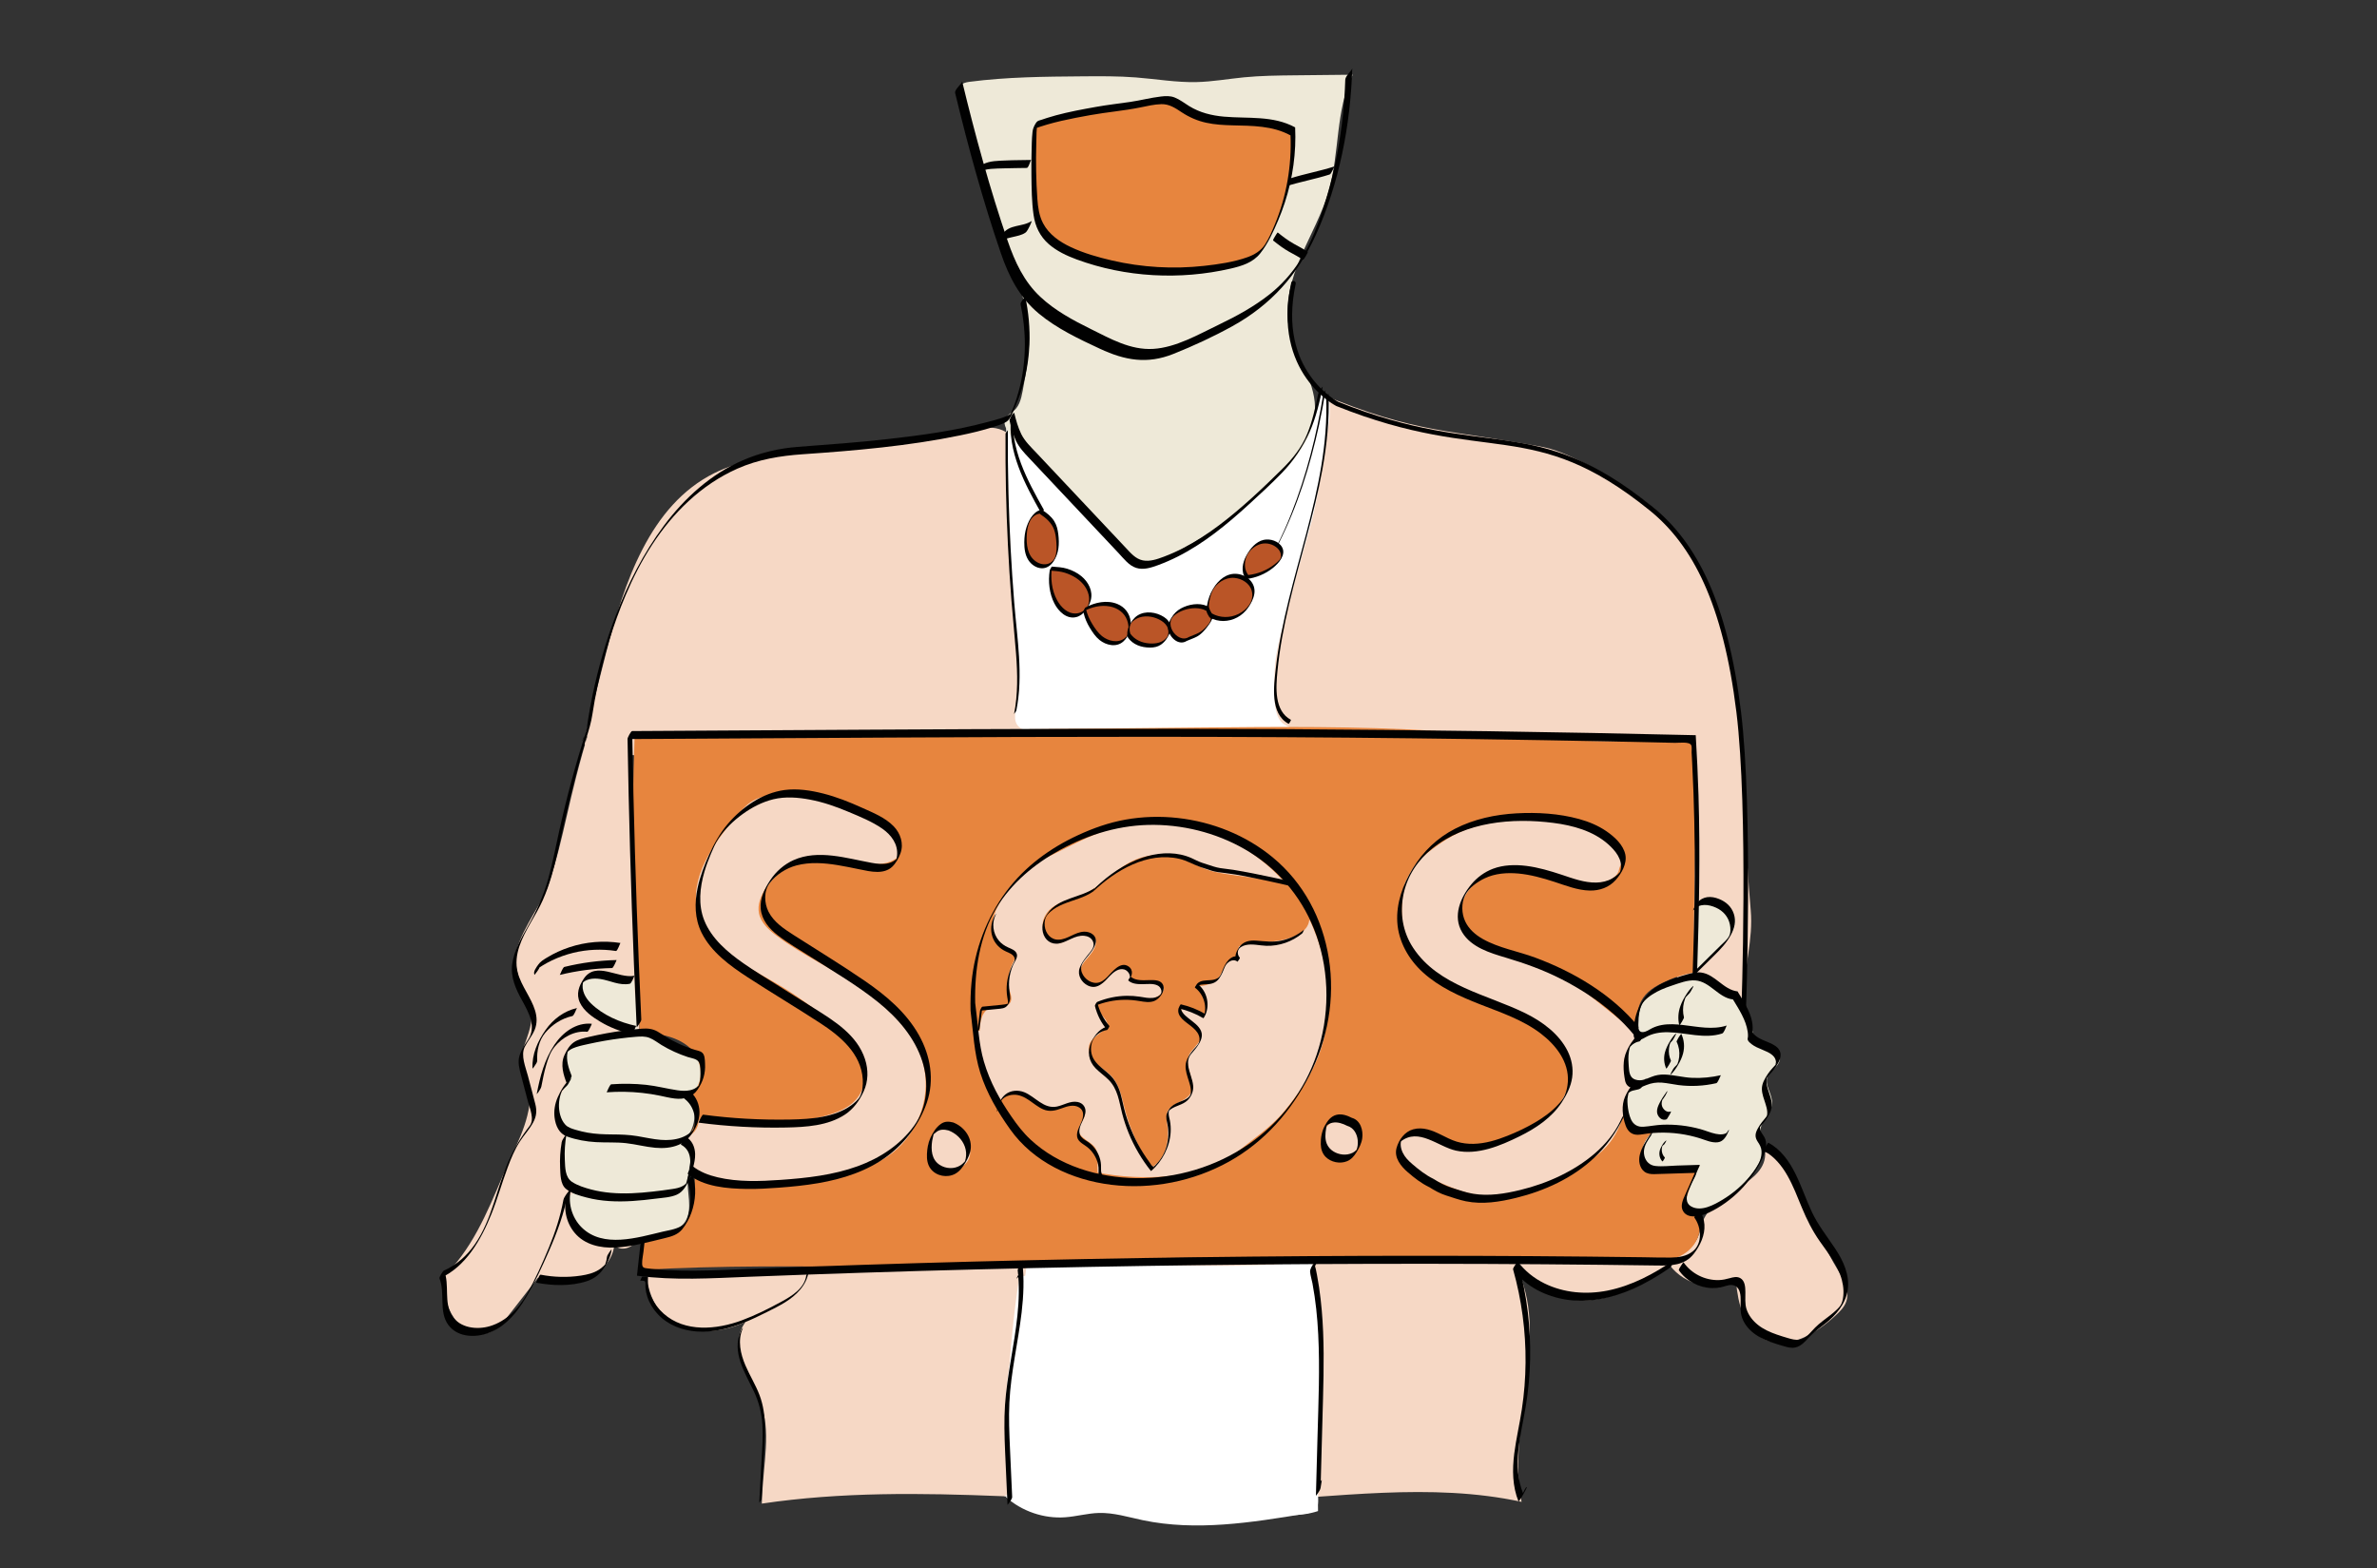 <?xml version="1.0" encoding="UTF-8"?><svg id="a" xmlns="http://www.w3.org/2000/svg" viewBox="0 0 1029.34 679.11"><rect x="0" y="0" width="1029.34" height="679.11" fill="#333333" stroke="none"/><defs><style>.b{fill:#010101;}.c{fill:#eee9d8;}.d{fill:#f6d8c5;}.e{fill:#fff;}.f{fill:#e7853e;}.g{fill:#ba5527;}.h{fill:none;stroke:#010101;stroke-linecap:round;stroke-linejoin:round;stroke-width:2px;}</style></defs><path class="d" d="M280.55,555.88c4.15,21.29,25.69,24.39,42.32,16.49-7.63,10.35,1.29,22.26,6.09,34.18,5.4,13.41,1.45,26.19,.93,44.52,68.75-10.2,138.8,1.92,208.25-.95,40.36-1.66,81.29-8.35,120.77,.19-6.68-33.11,13.07-72.45-2.68-102.34,7.76,9.9,20.26,16.31,32.76,14.93s24.02-7.52,34.16-14.95c6.42,8.46,19.03,11.51,28.61,6.91,.86,9.58,3.42,20.47,11.98,24.84,10.33,5.28,22.48-2.14,31.03-9.98,1.9-1.74,3.83-3.62,4.69-6.05,1.65-4.65-1.04-9.63-3.63-13.83-10.48-16.98-20.81-48.75-31.44-50.95,.79,13.89-21.66,16.84-26.9,29.73-.94,2.31-1.25,4.84-2.26,7.11-3.98,8.97-16.01,10.14-25.82,10-144.44-2.04-284.57-.47-428.86,6.5"/><path class="e" d="M436.56,647.28c-1.49-31.61,.14-63.37,4.87-94.66,38.47-2.27,77.03-3.14,115.56-2.59,2.42,.03,4.97,.11,7.06,1.33,4.15,2.43,4.73,8.09,4.84,12.89,.64,28.24,1.28,56.48,1.91,84.71,.03,1.54,.03,3.21-.9,4.43-1.05,1.39-2.94,1.77-4.66,2.05-23.32,3.84-47.29,7.67-70.42,2.8-6.3-1.33-12.56-3.3-18.99-3.12-4.89,.14-9.67,1.52-14.55,1.87-9.26,.67-18.74-2.57-25.66-8.75"/><path class="e" d="M436.21,647.18c1.46-17.94-1.52-30.7-.06-48.64,.23-2.87,1.94-13.36,2.17-16.23,.89-10.95,5.33-23.72,6.22-34.67,38.92-1.8,63.11,1.78,106.67,0,5.81-.24,15.03-4.88,17.37,.44,.71,1.61,3.03,24.47,3.07,26.22,.6,28.04-1.49,51.96-.89,80-15.36,5.07-33.24-2.35-49.42-2.21-6.57,.06-13.13-.3-19.68-.65l-66.8-3.61"/><path class="d" d="M255.08,323.14c-1.56-1-1.76-3.56-.37-4.79,9.39,11.82,27.61,9.05,42.47,6.38,28.81-5.16,58.26-5.56,87.53-5.19,74.4,.95,148.65,6.8,222.83,12.64,32.43,2.56,64.87,5.11,97.21,8.6,2.41,.26,4.9,.55,7,1.76,2.15,1.23,3.68,3.3,5.03,5.39,6.95,10.78,10.58,23.68,10.26,36.51-.29,11.7-3.75,23.42-1.77,34.94,1.99,11.53,12.68,23.02,23.94,19.84,1.43-.4,2.84-1.06,3.82-2.19,1.41-1.63,1.68-3.94,1.8-6.09,.66-12.2,4.41-24.55,3.32-36.71-4.73-52.79,0-85.83-16.61-136.16-3.01-9.12-16.88-29.98-23.91-36.53-9.88-9.2-35.89-25.35-49.15-27.9-41.04-7.89-54.58-5.45-97.28-23.37-2.34,13.44-9.11,29.43-19.81,38.71-12.18,10.55-23.13,18.89-36.08,28.48-5.83,4.31-18.11,8.96-21.48,8.17-3.7-.86-6.34-4.08-8.94-6.85l-43.7-46.71c-2.07-2.21-4.22-4.48-6.99-5.73-3.88-1.74-8.35-1.21-12.57-.64-25.63,3.46-51.26,6.91-76.89,10.37-12.09,1.63-24.43,3.34-35.36,8.77-28.08,13.95-39.13,47.63-46.95,77.99-3.36,13.02-6.62,26.07-9.79,39.14"/><path class="e" d="M435.73,186l2.12,61.93c.23,6.85,.47,13.71,1.15,20.53,1.23,12.27,3.89,24.73,1.31,36.79-.8,3.74-1.9,8.29,2.29,10.4,.87,.44,1.85,.66,2.82,.74,17.61,1.53,35.45-.58,52.95,1.87,3.78,.53,7.54,1.27,11.35,1.45,3.69,.17,7.38-.19,11.05-.5,13.13-1.11,26.31-1.6,39.49-1.47,1.01-1.57-1.58-2.8-3.28-3.59-4.19-1.94-4.9-7.49-5.02-12.1-.14-5.03-.27-10.07,.27-15.07,.6-5.54,2.01-10.95,3.43-16.34,2.86-10.87,5.74-21.74,8.87-32.54,1.58-5.47,3.23-10.93,4.48-16.49,1.12-4.97,1.93-10.01,2.73-15.04l3.66-22.94c.38-2.36,.78-7.44,.25-9.78s-1.66-2.97-4-3.44c-2.97,10.83-5.72,19.23-12.44,28.22-3.68,4.93-11.34,13.22-16.11,17.11-10.06,8.21-18.58,15.3-29.56,22.23-7.09,4.47-14.87,8.88-22.44,5.1-2.51-1.25-4.71-3.66-6.67-5.67-4.52-4.62-8.15-9.6-12.67-14.22-3.54-3.61-7.38-6.3-10.11-10.56-1.8-2.81-5.62-6.14-7.67-8.78-3-3.87-6.42-6.54-9.97-9.91-2.92-2.77-5.08-9.69-5.82-13.56-.28-1.49-1.96,.84-3.47,.81h0c1.48,1.62,1.55,2.66,1.01,4.79"/><path class="c" d="M438.07,178.5c3.18-1.75,4.16-5.78,4.81-9.35,1.55-8.41,3.1-16.91,2.65-25.45-.7-13.3-6.19-25.8-10.82-38.3-7.8-21.09-13.3-42.95-18.78-64.76-.28-1.11-.54-2.34-.01-3.35,.69-1.31,2.37-1.66,3.84-1.86,16.22-2.12,32.63-2.25,48.99-2.38,7.73-.06,15.47-.12,23.17,.48,8.75,.68,17.45,2.21,26.22,2.01,6.89-.16,13.71-1.39,20.57-2.06,7.32-.72,14.69-.79,22.05-.87l24.99-.26c-7.47,15.41-5.61,33.67-10.3,50.14-2.85,10.02-8.07,19.17-12.16,28.75s-7.09,20.11-5.16,30.35c2.28,12.06,11.19,22.53,11.32,34.8,.13,11.61-7.65,21.72-15.82,29.97-14.23,14.37-30.89,26.32-49.07,35.18-3.62,1.77-7.79,3.44-11.57,2.04-1.76-.65-3.22-1.91-4.62-3.15-18.16-16-35.12-33.36-50.69-51.89-1.96-2.34-3.91-5.9-1.81-8.12"/><path class="d" d="M255.67,314.54c-10.2,33.07-10.77,46.5-18.28,68.82-2.71,8.06-10.28,16.73-13.97,28.67-1.21,3.92,.78,8.22,1.25,12.3,.69,5.97,4.93,11.14,5.36,17.13,.26,3.64-3.86,12.69-4.54,16.27-1.33,6.99,4.31,8.99,4.15,16.1-.28,12.75-6.94,23.47-11.94,35.31-6.8,16.11-13.69,32.69-26.46,44.42,.93,5.97,1.95,12.17,5.38,17.15s10.03,8.33,15.64,6.09c3.31-1.32,5.66-4.25,7.85-7.06l12.75-16.35c6.69,1.66,13.86,2.44,20.4,.28,6.54-2.17,12.28-7.87,12.75-14.74,2.1,2.89,7.03,1.88,9.15-1,2.12-2.88,2.23-6.71,2.26-10.29,.47-68.84-1.35-137.71-5.44-206.43,26.83-.97-8.25-1.29-17.39-5.06"/><path class="c" d="M734.39,392.11c3.22-.98,6.67-1.62,9.95-.86s6.34,3.22,6.97,6.53c.74,3.89-1.9,7.55-4.48,10.55-4,4.66-8.24,9.1-12.71,13.32,5.43,1.56,10.22,4.77,14.9,7.94,1.59,1.07,3.19,2.16,4.45,3.61,1.96,2.27,2.91,5.22,3.81,8.08l2.38,7.59c.24,.75,.49,1.53,1.04,2.1,.59,.61,1.44,.87,2.26,1.11,1.85,.53,3.75,1.03,5.31,2.15,1.56,1.12,2.72,3.03,2.37,4.92-.54,2.88-4.09,4.22-5.2,6.93-1.51,3.69,2.1,7.58,1.95,11.57-.17,4.63-5.31,8.05-5.18,12.69,.07,2.54,1.76,4.85,1.7,7.38-.04,1.42-.63,2.77-1.26,4.04-4.81,9.6-13.07,17.41-22.92,21.68-2.05,.89-4.27,1.64-6.48,1.35-2.22-.29-4.4-1.93-4.63-4.15-.18-1.67,.72-3.24,1.59-4.67l3.2-5.3c.86-1.43,1.73-3.25,.85-4.66-.75-1.21-2.46-1.45-3.84-1.07s-2.58,1.21-3.91,1.72c-4.02,1.53-8.48-.12-12.42-1.83-.81-.35-1.63-.72-2.25-1.35-1.03-1.06-1.25-2.67-1.16-4.14,.23-3.5,2.08-6.85,4.9-8.92-4.08,.21-9.04-.04-11.01-3.61-.55-1.01-.78-2.16-.97-3.29-.43-2.59-.73-5.26-.12-7.81s2.29-4.98,4.77-5.85c-2.54-.66-4.36-3.08-4.85-5.65s.8-5.05,1.29-7.62c.85-4.5,3.01-4.96,5.5-6.33-1.28-3.98-1.37-8.32-.25-12.35,.87-3.15,2.55-6.17,5.19-8.09,4.95-3.59,12.54-2.9,16.45-7.6,2.61-3.14,2.62-7.61,2.51-11.69-.17-5.98,.48-12.41,.31-18.39"/><path class="c" d="M274.59,424.98l-9.18-2.44c-4.07-1.08-9.06-1.91-11.92,1.18-2.54,2.76-1.78,7.4,.62,10.28,2.4,2.88,5.98,4.45,9.39,6.01,3.41,1.56,6.95,3.32,9.07,6.41-6.94,1.22-13.77,3.03-20.4,5.41-3.55,1.28-7.61,3.44-7.88,7.21-.21,2.94,2.09,5.63,1.82,8.56-.23,2.55-2.3,4.48-3.51,6.73-2.53,4.72-.71,11.28,3.89,14.02-3.76,9.15-3.18,19.97,1.53,28.66-1.77,.72-2.59,2.89-2.37,4.79s1.25,3.6,2.25,5.23c1.94,3.16,3.98,6.42,7.09,8.45,5.13,3.36,11.82,2.57,17.89,1.66l9.09-1.36c5.63-.85,12.01-2.17,14.9-7.08,3.21-5.44,.46-12.35,.98-18.64,.23-2.85,1.16-5.64,1.15-8.5s-1.3-6.03-4-6.98c6.51-4.48,7.77-14.91,2.51-20.81,4.11-1.45,7.1-5.62,7.17-9.99,.01-.95-.11-1.93-.51-2.79-.89-1.89-2.94-2.88-4.85-3.74-6.14-2.76-12.27-5.52-18.41-8.28-1.75-.79-3.58-1.65-4.64-3.24-.87-1.31,.03-3.6-.13-5.16-.62-5.91-1.83-11.2-1.38-17.12"/><path class="f" d="M277,445.5c-3.01-42.62-3.72-85.4-2.14-128.09l244.03-2.38c34.41-.34,68.85-.67,103.19,1.47,37.73,2.36,73.66,7,111.24,2.85,2.39,34.14-.79,69.53,.62,101.77-5.06,.64-9.96,2.48-14.15,4.54-4.49,2.21-8.16,4.79-9.92,9.72-1.49,4.15-.51,9.49-2.16,13.57-1.66,4.09-3.37,5.91-4.21,10.24s-.32,10.82,4.02,10.01c-1.47,1.23-2.1,5.09-3.57,6.32-3.46,7.44,3.64,13.66,11.81,14.45-3.88,3.04-7.21,11.63-3.64,15.03,1.48,1.41,6.58,1.72,8.62,1.81,6.28,.31,6.68-1.19,12.96-.88-3.92,.24,5-2.01,1.43-.36-2.88,5.04-3.51,11.29-6.39,16.33,7.72,.12,9.39,9.78,5.28,16.31-4.11,6.54-12.8,8.71-20.49,7.98s-19.6-1.71-27.27-.82c-21.96,2.55-30.6-2.62-48.32-1.08-23.63,2.06-48.18,1.34-71.9,1.08-26.84-.29-55.82-1.84-82.57,.45-69.61,5.98-135.19,0-206.61,4.08,1.12-5.55,1.86-6.71,1.17-12.33,10.37-2.64,19.08-3.94,21.25-13.07,2.18-9.13,3.18-26.77-4.02-30.67,6.91-3.45,8.36-14.36,2.59-19.5,7.5-3.27,6.95-15.14,.88-20.63-6.07-5.48-14.89-6.32-23.05-6.89"/><path class="d" d="M456.92,501.8c-8.22-2.35-14.54-8.95-19.43-15.97-19.49-28-20.31-67.23-3.48-96.91,2.14-3.77,5.82-8.05,9.09-10.91,3.16-2.76,4.71-4.09,8.5-5.89,16.67-7.91,32.71-18.39,54.34-16.05,22.88,2.48,44.03,15.01,56.62,34.27,12.59,19.26,16.73,46.48,8.04,67.78-3.54,8.68-8.48,15.73-14.41,22.98-5.7,6.96-14.07,12.52-21.07,18.17-2.63,2.12-5.37,4.15-8.44,5.57-2.8,1.3-5.82,2.06-8.85,2.68-20.56,4.25-42.36,2.32-61.86-5.47"/><path class="f" d="M422.32,445.39c-1.44-5.82-2.65-11.77-2.46-17.76,.19-6.24,1.88-12.32,3.56-18.33,1.53-5.49,3.29-11.33,7.66-14.99-1.42,4.55-2.58,10.22,.89,13.49,2.02,1.91,6.73,2.86,7.5,5.52,.54,1.87-.91,3.36-1.56,5.19-1.03,2.9-2.02,6.38-1.09,9.32,.71,2.24,1.89,4.9,.38,6.7-1.71,2.04-5.04,.8-7.62,1.47-2.02,.53-3.54,2.29-4.3,4.24s-.9,4.07-1.03,6.15l-2.48-.04"/><path class="f" d="M433.19,478.94c-.43-1.18-.3-1.68,.31-2.78,.21-.38,1.48-1.03,1.82-1.3,3.22-2.52,6.44-1.63,9.97,.43,3.52,2.07,7.04,4.8,11.12,4.71,2.57-.06,4.99-1.26,7.55-1.48s5.67,1.14,5.82,3.7c.15,2.52-2.61,4.45-2.63,6.98-.02,3.6,4.98,4.76,7.04,7.72,2.74,3.93-.44,9.9,2.14,13.94-13.51,.06-26.19-7.25-35.7-16.85-4-4.04-7.74-8.93-8.05-14.61"/><path class="f" d="M499.75,504.75c5.32-3.78,6.63-11.24,5.72-17.71-.26-1.85-.65-3.8,.04-5.53,1.6-3.99,7.63-4.21,9.91-7.85,3.15-5.03-3.1-12.04-.31-17.28,.87-1.64,3.98-4.44,4.6-6.19,2.06-5.87-10.3-9.18-7.76-14.86,3.74,1.47,6.58,2.05,9.61,4.69,1.52-5.28,.32-9.83-3.89-13.36,4.21,.94,8.92-1.14,11.06-4.89,.8-1.4,1.26-2.98,2.22-4.28s2.64-2.28,4.15-1.72l1.43-6.04c7.07-2.39,16.38-.97,23.82-4.27,2.18-.97,4.4-2.18,5.64-4.22,2.83-4.64-.7-10.44-4.08-14.69-1.03-1.3-2.1-2.63-3.53-3.47-1.53-.9-3.33-1.17-5.08-1.42l-19.67-2.83c-3.73-.54-7.48-1.08-11.03-2.32-3.95-1.39-7.57-3.61-11.53-4.95-7.02-2.37-15.01-1.74-21.57,1.7-6.98,3.66-12.18,10.19-19.31,13.55-4.85,2.28-10.46,3.03-14.72,6.28-3.24,2.48-5.34,7.41-2.81,10.6,1.84,2.31,3.43,5.36,6.31,4.69,2.88-.67,6.96-3.88,9.87-4.41,.73-.14,2.13,.36,2.86,.52,2.95,.65,3.53,3.21,2.29,5.97s-3.72,4.75-5.31,7.32-.48,5.49,1.99,7.23c2.19,1.54,5.27,2.02,7.27,.26s3.24-4.22,5.45-5.71,4.48-2.22,5.92,.03c.36,.56,.21,4.08,.57,4.64,2.49,3.83,10.68-1.26,13.5,2.34,1.65,2.1-.28,3.85-2.61,5.18s-5.16,1.22-7.83,1.07c-4.33-.24-6-.3-10.34-.54-1.65-.09-6.94,1.1-7.94,2.42-1.24,1.63,.55,2.65,1.9,4.19,1.35,1.54,3.06,3.1,3.06,5.14-1.95,3.35-6.68,4.64-7.9,8.32-.95,2.88,.76,6.01,2.96,8.1s4.94,3.6,6.95,5.88c3.21,3.65,4.11,8.71,5.32,13.42,2.31,9.05,6.2,17.69,11.43,25.43"/><path class="d" d="M620.22,511.02l-10.34-7.44c-1.3-.93-2.65-1.94-3.31-3.39-1.9-4.19,.6-9.43,5.19-9.09,4.59,.34,11.43,4.15,15.87,5.38,4.95,1.38,10.23,.67,15.23-.48,9.21-2.11,17.46-6.81,25.4-11.93,9.84-6.35,11.64-13.65,11.92-23.09,.06-2.14-1.88-5.09-3.03-6.89-1.85-2.88-3.13-4.57-6.26-5.96-8.35-3.72-14.67-11.74-23.62-13.62-3.16-.66-7.55-2.08-10.71-2.74-7.88-1.64-12.67-6.42-18-12.44-4.03-4.55-8.15-9.26-10.1-15.01-2.23-6.59-1.35-13.78-.43-20.68,.28-2.08,5.13-10.51,7.4-12.27,4.88-3.79,9.8-7.61,15.34-10.34,13.94-6.88,30.26-6.24,45.77-5.3,4.07,.25,8.28,.54,11.91,2.41,4.77,2.46,11.52,7.39,14.32,11.96,1.21,1.98-1.23,4.06-1.64,6.34-.42,2.33-2.5,4.03-4.7,4.9-9.04,3.58-19.91-.95-29.25-3.65-11.02-3.18-22.2-2.18-29.92,6.31-2.41,2.65-4.44,6.01-4.18,9.59,.18,2.6,.1,6.25,1.66,8.33,4.83,6.43,13.4,9.82,21.22,11.68,3.17,.76,6.44,1.07,9.55,2.02,5.81,1.78,10.7,5.66,15.43,9.45l19.98,16.02c3.1,2.48,8.55,5.06,6.78,8.61-.64,1.28-3.41,6.9-3.98,8.2-1.04,2.36-.13,1.55,.63,4.02,.62,2.02,3.27,5.98,1.8,9.34-2.2,5.02-2.8,10.51-3.74,13.34-4.47,13.47-13.03,17.49-25.07,25-4.33,2.7-8.99,4.88-13.88,6.35-10.75,3.22-22.55,2.84-33.08-1.06-3.51-1.3-6.87-2.98-10.4-4.23"/><path class="d" d="M413.5,487.59c-2.78-2.74-9.09,2.13-10.65,5.71s-1.18,6.8,.14,10.47c.53,1.46,1.19,3,2.54,3.76,1.19,.66,2.66,.55,4.01,.35,4.9-.75,10.55-3.66,10.56-8.62,0-4.73-2.27-9.78-6.61-11.67"/><path class="d" d="M587.86,488.76c-.97-2.27-5.15-4.36-7.6-4.1-4.86,.52-8.48,5.48-7.85,10.33s5.72,8.39,10.33,6.76c4.74-1.67,8.32-9.13,5.12-13"/><path class="d" d="M298.16,505.65c8.96,9.03,23.47,8.44,36.14,7.22,11.73-1.13,23.54-2.27,34.87-5.5,5.26-1.5,10.43-3.48,15-6.49,12.41-8.18,19.03-24.29,15.97-38.83-3.02-14.37-14.21-25.68-26.38-33.88-12.17-8.21-25.78-14.21-37.52-23.02-3.33-2.5-6.69-5.53-7.55-9.61-.8-3.8,.77-7.74,2.94-10.96,5.99-8.91,16.97-14.21,27.67-13.37,10.14,.79,21.59,6.27,29.55-.05,1.51-1.2,.03-3.22,.26-5.13,.46-3.86-.45-6.49-3.8-8.45-13.79-8.09-29.62-12.7-45.6-13.27-4.66-.17-9.55,.06-13.59,2.38-2.95,1.69-5.2,4.35-7.38,6.96-9.99,11.94-20.51,26.64-16.51,41.68,3.92,14.79,19.77,22.31,33.02,29.96,9.12,5.27,17.72,11.44,25.64,18.38,4.48,3.93,8.83,8.24,11.36,13.63,2.53,5.39,2.96,12.11-.27,17.12-3.31,5.13-9.56,7.43-15.47,8.95-17.6,4.54-36.2,5.13-54.05,1.72,.24,3.47-2.62,6.87-6.08,7.23,3.41,3.79,4.43,9.56,2.53,14.28"/><path class="b" d="M243.98,519.56c-1.29,7.13-3.55,14.01-6.31,20.7-2.8,6.78-5.83,13.66-9.47,20.03-3.57,6.23-8.93,11.79-15.97,13.92-5.64,1.71-13.02,.89-16.45-4.47-3.71-5.79-.97-13.36-3.47-19.59l-1.92,3.43c11.32-5.02,17.97-16.85,22.4-27.86,2.66-6.62,4.55-13.52,7.05-20.21,1.45-3.89,3.05-7.82,5.34-11.31,1.83-2.8,4.12-5.22,5.71-8.18,1.44-2.7,1.67-5,.92-7.97-1.03-4.09-2.14-8.16-3.21-12.24-.97-3.71-3.19-8.76-1.37-12.49,1.25-2.55,3.19-4.69,4.29-7.36,2.39-5.8-.75-11.3-3.51-16.34-1.52-2.76-3.08-5.58-3.85-8.66-.93-3.71-.47-7.52,.72-11.11,2.39-7.15,7.18-13.29,10.21-20.17,2.97-6.75,4.87-13.9,6.49-21.09,3.68-16.37,7.34-32.65,12.25-48.71,1.14-3.72,2.16-6.92,2.72-10.66,.6-4.01,1.34-8.01,2.18-11.98,2.84-13.48,6.8-26.77,12.18-39.46,6.44-15.2,15.13-29.6,27.35-40.86,6.23-5.74,13.32-10.57,21.08-14,9.07-4.01,18.5-5.55,28.32-6.23,22.79-1.57,45.78-3.55,68.19-8.18,4.84-1,9.67-2.13,14.37-3.66,1.81-.59,3.9-1.16,5.54-2.18,1.82-1.13,2.86-4.21,3.7-6.09,3.87-8.59,5.92-18.03,6.32-27.42,.3-7.02-.37-14.02-1.84-20.88,.01,.06-1.06,1.44-1.17,1.63-.25,.42-.94,1.3-.83,1.83,2.5,11.66,2.55,23.76-.22,35.39-.85,3.55-1.94,7.06-3.35,10.43-.39,.93-.8,1.85-1.26,2.76-.15,.29-.32,.58-.15,.29l1.09-1.6c-2.96,1.91-6.93,2.77-10.27,3.68-14.02,3.82-28.59,5.75-42.99,7.39-13.11,1.5-26.24,2.43-39.39,3.43-8.18,.62-16.22,2.53-23.75,5.8-13.86,6.01-25.23,16.34-34.19,28.36-8.81,11.81-15.58,25.15-20.84,38.88-4.29,11.19-7.59,22.77-10.04,34.49-.75,3.61-1.42,7.24-1.98,10.88-.26,1.71-.37,3.44-.89,5.09-4.54,14.13-8.39,28.49-11.59,42.98-1.51,6.82-2.82,13.7-4.69,20.43-2.05,7.41-5.11,14.07-8.88,20.75-2.85,5.04-5.91,10.39-6.74,16.21s1.57,10.93,4.35,15.98,6.26,11.25,2.48,16.88c-1.42,2.12-2.93,4.4-3.68,6.87-.89,2.93-.01,5.89,.73,8.75,.96,3.67,1.93,7.35,2.9,11.02,.83,3.16,3,7.79,.72,10.7-3.61,4.63-6.61,9.59-9,14.96-5.25,11.78-7.2,25.44-14.63,36.17-3.42,4.94-7.93,9.01-13.45,11.45-.5,.22-2.14,2.88-1.92,3.43,2.55,6.37-.42,14.39,3.85,20.15,4.31,5.81,12.85,5.58,18.83,2.88,6.43-2.91,10.92-8.46,14.5-14.36,3.96-6.5,7.13-13.54,10.2-20.5,3.62-8.21,6.71-16.66,8.31-25.5,.04-.22-.84,.98-.91,1.09-.4,.64-.97,1.44-1.11,2.2h0Z"/><path class="b" d="M232.15,555.4c6.99,1.34,14.95,1.62,21.8-.58,2.91-.94,5.33-2.6,7.12-5.09s3.41-5.52,3.77-8.67c.03-.24-.85,.98-.91,1.09-.38,.61-1.02,1.46-1.11,2.2-.07,.58-.16,1.15-.3,1.72-.1,.37-.24,.73-.35,1.09-.22,.72,.1,.22,.07-.02,.04,.37-1.22,1.37-1.48,1.61-.45,.4-.93,.75-1.44,1.07-2.32,1.47-5.05,2.11-7.74,2.52-5.79,.88-11.69,.72-17.44-.39-.68-.13-1.87,3.49-2,3.46h0Z"/><path class="b" d="M233.54,418.65c-.16-.12-.24-.28-.23-.47-.1-.94-.45-.38-1.04,1.68,.32-.12,.68-.5,.96-.69,.58-.39,1.17-.77,1.76-1.13,1.31-.8,2.66-1.53,4.05-2.19,2.93-1.4,6.01-2.49,9.17-3.27,6.05-1.48,12.34-1.75,18.49-.8,.72,.11,1.83-3.49,2-3.46-7.4-1.15-15-.51-22.11,1.84-3.41,1.12-6.69,2.63-9.75,4.49-1.42,.87-2.83,1.69-3.79,3.08-.65,.95-2.46,3.22-1.5,4.39-.11-.13,2.46-2.9,2-3.46h0Z"/><path class="b" d="M242.42,422.14c7.41-1.81,14.99-2.81,22.61-2.97,.4,0,1-1.34,1.17-1.63,.08-.14,.85-1.83,.83-1.83-7.63,.16-15.2,1.16-22.61,2.97-.47,.11-.95,1.25-1.17,1.63-.11,.19-.75,1.81-.83,1.83h0Z"/><path class="b" d="M232.63,459.36c-.23-4.25,.72-8.82,3.49-12.15,3.01-3.61,7.14-6.23,11.73-7.26,.46-.1,.96-1.26,1.17-1.63,.11-.18,.75-1.82,.83-1.83-5.58,1.26-10.28,4.79-13.55,9.42-3.46,4.9-6.02,10.63-5.69,16.73,.01,.27,.85-.98,.91-1.09,.32-.51,1.14-1.55,1.11-2.2h0Z"/><path class="b" d="M234.44,470.41c.59-3.01,1.17-6.04,2.02-8.99s1.79-5.81,3.69-8.13c3.42-4.17,8.64-7.09,14.14-6.53,.35,.04,1.03-1.38,1.17-1.63,.07-.13,.91-1.82,.83-1.83-6.72-.68-12.56,3.69-16.15,9.01-4.39,6.5-6.25,13.81-7.72,21.4-.04,.21,.84-.97,.91-1.09,.4-.65,.96-1.43,1.11-2.2h0Z"/><path class="b" d="M247.53,465.82c-1.24-3.15-2.54-6.83-1.74-10.25,.04-.18,.13-.38,.15-.55,.11-.84-.28,.83-.45,.71-.05-.04,.98-.88,1.1-.97,.86-.61,1.83-1.03,2.83-1.35,1.88-.62,3.84-1.02,5.77-1.44,4.42-.97,8.89-1.75,13.38-2.32,2.25-.29,4.5-.53,6.76-.71,2-.16,4.03-.29,5.93,.46s3.47,2.04,5.17,3.07c1.79,1.09,3.65,2.07,5.56,2.94s3.86,1.64,5.86,2.29c1.53,.5,4.08,.72,4.87,2.35,.69,1.43,.61,3.52,.62,5.08,0,.84-.04,1.68-.14,2.52s-.55,1.72-.58,2.5c-.02,.52,.16-.49,.35-.51-.07,0-.47,.51-.55,.59-.26,.24-.54,.47-.84,.67-.84,.58-1.8,.97-2.8,1.18-1.76,.38-3.59,.27-5.36,.02-4.59-.66-9.04-1.88-13.67-2.37-5-.53-10.03-.59-15.04-.22-.41,.03-.99,1.32-1.17,1.63-.09,.15-.83,1.83-.83,1.83,5.09-.37,10.2-.3,15.28,.25,2.61,.28,5.22,.69,7.79,1.22,2.14,.44,4.25,.98,6.42,1.23,3.99,.45,7.57-.46,9.91-3.89s3.44-7.03,3.2-11.21c-.09-1.65,0-4.05-1.57-5.03-.83-.52-1.9-.69-2.83-.97-1.22-.37-2.42-.78-3.61-1.24-2.24-.85-4.42-1.86-6.53-3-2.07-1.12-3.97-2.49-6.01-3.66-2.15-1.23-4.32-1.44-6.75-1.26-2.57,.19-5.13,.47-7.69,.8-5.21,.68-10.39,1.62-15.51,2.83-2.19,.52-4.53,1-6.4,2.33s-3.1,3.54-4.01,5.56c-1.8,4.03-.43,8.47,1.1,12.36,0,.01,1.09-1.48,1.17-1.63,.2-.35,1-1.39,.83-1.83h0Z"/><path class="b" d="M247.21,466.87c-2.52,2.19-4.37,5.21-5.69,8.25-1.22,2.81-1.76,5.88-1.35,8.93,.46,3.45,1.95,6.83,5.41,8.07,4.01,1.43,8.3,2.2,12.55,2.43,4.35,.24,8.72-.04,13.06,.45,4.19,.48,8.29,1.59,12.49,1.98,3.46,.32,7.07,.09,10.29-1.3,2.99-1.29,5.01-3.51,6.61-6.28s2.65-5.89,2.24-9.21c-.39-3.13-1.9-6.04-4.47-7.91-.13-.09-2.35,3.21-2,3.46,3.92,2.86,5.46,8.26,4.05,12.85-.08,.26-.21,.51-.27,.77-.18,.73,.74-.86,.2-.34-.43,.41-.79,.89-1.25,1.28-1.22,1.03-2.64,1.8-4.15,2.33-2.8,.97-5.84,1.16-8.78,.93-3.43-.27-6.79-1.06-10.18-1.62-3.65-.61-7.3-.71-11-.73-3.54-.03-7.05-.15-10.54-.77-1.72-.31-3.42-.71-5.09-1.21-1.63-.49-3.35-.96-4.54-2.25-2.09-2.25-2.83-5.81-2.75-8.78,.05-1.59,.33-3.18,.85-4.68,.12-.35,.25-.7,.41-1.03,.22-.43-.37,.37,.21-.3s1.16-1.33,1.84-1.93c.59-.51,.99-1.38,1.35-2.06,.17-.31,.48-.73,.52-1.08,0-.04,.15-.41-.03-.25h0Z"/><path class="b" d="M243.25,494.5c-.63,3.65-.88,7.35-.7,11.05,.15,2.95,.05,7.19,2.53,9.24s5.93,2.94,8.86,3.72c3.22,.86,6.52,1.34,9.84,1.56,6.78,.45,13.59-.19,20.32-1.06,2.93-.38,6.25-.5,8.99-1.71s4.3-4.12,5.44-6.75c.68-1.57,1.13-3.26,1.58-4.91,.53-1.95,.97-3.96,.91-5.99-.09-3-1.37-6.04-4.14-7.46-.32-.16-2.21,3.35-2,3.46,5.68,2.92,4.15,10.17,2.7,15.09-.17,.58-.31,1.54-.67,2.05,.32-.45-.3,.11-.4,.19-.25,.2-.52,.38-.8,.54-1.35,.78-2.92,1.08-4.44,1.31-2.89,.45-5.79,.82-8.69,1.14-6,.68-12.07,1.06-18.09,.53-2.88-.25-5.74-.72-8.53-1.46-2.78-.74-5.82-1.68-8.24-3.27-3.04-2-2.97-6.24-3.13-9.51-.18-3.7,.07-7.4,.7-11.05,.04-.22-.84,.97-.91,1.09-.4,.64-.98,1.44-1.11,2.2h0Z"/><path class="b" d="M245.6,517.11c-1.82,5.71-.6,12.12,3.26,16.73,4.32,5.16,11.14,6.65,17.59,6.36,7.34-.34,14.58-2.45,21.7-4.15,2.73-.65,5.37-1.47,7.22-3.7,1.74-2.09,3.11-4.67,4.03-7.23,1.83-5.05,2.37-11.47,.43-16.57,0-.01-1.09,1.48-1.17,1.63-.21,.36-1,1.39-.83,1.83,1.61,4.21,1.39,9.24,.38,13.56-.25,1.1-.58,2.2-1.02,3.24-.07,.16-.16,.32-.22,.48,.24-.65,.27-.39,.04-.14-.35,.38-.67,.76-1.07,1.08-2.44,1.99-6.02,2.4-8.99,3.1-10.87,2.56-25.79,7.26-35.01-1.79-4.47-4.38-6.34-11.34-4.43-17.33,.24-.75-.53,.39-.6,.48-.49,.72-1.04,1.57-1.31,2.41h0Z"/><path class="b" d="M274.77,422.5c-7.05,1.44-16.68-6.6-21.97,1.28-2.14,3.18-3.39,6.7-1.67,10.37s5.44,6.23,8.83,8.26c4.18,2.5,8.77,4.27,13.53,5.27,.66,.14,1.9-3.49,2-3.46-7.04-1.48-14.42-4.67-19.61-9.77-2.4-2.35-4.19-5.63-3.41-9.08,.03-.13,.23-.74,.22-.74,.09,.16-1.23,1.6-.6,1.13,.31-.24,.57-.55,.89-.77,.67-.47,1.43-.78,2.22-.98,1.51-.38,3.11-.34,4.63-.12,4.35,.63,8.42,3.01,12.92,2.08,.46-.09,.96-1.27,1.17-1.63,.1-.18,.77-1.82,.83-1.83h0Z"/><path class="b" d="M277.71,441.44c-1.51-32.41-2.64-64.83-3.4-97.26-.21-9.18-.4-18.36-.55-27.54l-2.01,3.38c37.68-.22,75.37-.45,113.05-.65,37.95-.2,75.9-.36,113.86-.34,37.79,.02,75.59,.22,113.38,.66,37.79,.44,75.58,1.09,113.36,1.96,1.63,.04,6.09-.62,6.96,.99,.39,.73,.14,2.32,.18,3.18,.08,1.35,.15,2.69,.22,4.04,.23,4.48,.43,8.96,.59,13.45,.29,8.21,.47,16.43,.53,24.65,.11,15.05-.19,30.09-.63,45.13-.1,3.47-.21,6.93-.32,10.4,0,.26,.85-.99,.91-1.09,.35-.56,1.09-1.5,1.11-2.2,.81-25.33,1.35-50.65,.57-75.99-.27-8.6-.67-17.2-1.19-25.78v-.09c-59.91-1.42-119.82-2.3-179.73-2.63-59.92-.33-119.85-.08-179.77,.25-33.69,.19-67.38,.39-101.07,.59-.55,0-2.02,2.86-2.01,3.38,.55,32.44,1.46,64.87,2.76,97.28,.37,9.17,.77,18.35,1.19,27.52,.01,.27,.85-.99,.91-1.09,.32-.51,1.14-1.54,1.11-2.2h0Z"/><path class="b" d="M733.39,394.06c2.53-3.04,6.48-2.5,9.73-1.03,3.04,1.37,5.26,3.87,5.98,7.18,.34,1.55,.44,3.75-.36,5.19-.87,1.58-2.51,2.89-3.79,4.15-3.33,3.29-6.66,6.58-9.99,9.87-.57,.57-.97,1.36-1.35,2.06-.16,.29-.51,.75-.52,1.08,0,.03-.14,.42,.03,.25l9.47-9.36c2.68-2.64,5.13-5.27,6.94-8.61,1.56-2.88,2.34-5.89,1.3-9.09s-3.39-5.27-6.42-6.49c-3.44-1.38-6.98-1.29-9.47,1.7-.58,.69-1.03,1.53-1.43,2.33-.09,.17-.6,1.34-.12,.76h0Z"/><path class="b" d="M752.42,429.28c-6.19-.74-9.65-7.38-15.79-8.18-2.05-.27-4.07,.26-6.03,.81-1.61,.45-3.21,.92-4.79,1.45-3.08,1.02-6.14,2.27-8.83,4.09-6.05,4.09-9.31,11.32-9.51,18.48-.03,1.24-.42,3.63,1.01,4.29,1.3,.6,3.01-.47,4.1-1.09,3-1.7,6.33-2.23,9.74-2.17,7.79,.14,15.77,3.02,23.46,.55,.49-.16,.94-1.22,1.17-1.63,.12-.21,.71-1.79,.83-1.83-6.17,1.99-12.67,.5-18.92-.21-3.06-.35-6.2-.56-9.26,0-1.39,.26-2.75,.68-4.03,1.29s-2.69,1.76-4.24,1.78c-1.92,.03-1.86-1.96-1.85-3.38,.01-1.84,.13-3.68,.49-5.49,.39-1.97,.75-3.16,1.99-4.51,1.02-1.11,2.22-2.06,3.48-2.88,2.63-1.72,5.57-2.9,8.55-3.88,3.14-1.04,6.74-2.48,10.09-2.25,6.43,.43,9.98,7.48,16.34,8.24,.35,.04,1.03-1.38,1.17-1.63,.07-.13,.91-1.82,.83-1.83h0Z"/><path class="b" d="M711.95,447.48c-3.82,.72-6.08,4.44-7.57,7.73-1.77,3.91-1.45,8.54-.66,12.66,.37,1.93,1.62,3.09,3.57,3.32s3.87-.64,5.69-1.37c2.2-.88,4.37-1.21,6.73-1.03,2.4,.19,4.75,.74,7.13,1.05,5.46,.71,11.01,.41,16.37-.81,.46-.11,.96-1.26,1.17-1.63,.11-.18,.75-1.82,.83-1.83-4.06,.92-8.22,1.33-12.39,1.15-4.05-.17-7.99-1.31-12.03-1.44-1.97-.06-3.8,.28-5.62,1-1.62,.64-3.27,1.47-5.05,1.49-1.36,.02-2.89-.4-3.72-1.56-1.07-1.5-1.01-3.99-1.16-5.74-.2-2.36-.06-4.56,.51-6.86,0-.01,.23-.54,.06-.25-.14,.24,.3-.32,.35-.37,.3-.32,.63-.61,.98-.86,.84-.62,1.77-1,2.79-1.19,.45-.09,.97-1.27,1.17-1.63,.1-.17,.77-1.82,.83-1.83h0Z"/><path class="b" d="M710.84,470.28c.03,.12,.02,.24-.02,.35l1.31-2.41c.6-.92,.33-.32,0-.23-.19,.05-.38,.16-.58,.22-.43,.14-.89,.21-1.33,.3-.88,.18-1.71,.36-2.49,.84-1.88,1.15-3.09,3.49-3.97,5.42-1.72,3.81-1.19,8.68,.19,12.53,.88,2.47,2.55,4.12,5.3,4.06,1.47-.03,2.93-.38,4.39-.55,1.52-.18,3.04-.3,4.57-.35,6.11-.21,12.27,.64,18.09,2.49,2.44,.77,4.95,1.97,7.58,1.66,2.52-.29,3.8-2.75,4.7-4.88,.26-.61,.16-.67-.24-.14-.55,.73-1.06,1.61-1.41,2.45,1.1-2.64,1.41-1.76,.22-1.21-.4,.18-.82,.27-1.26,.32-.96,.11-1.94,0-2.88-.19-2.28-.46-4.44-1.44-6.68-2.05-5.38-1.48-11-2.12-16.57-1.89-2.72,.11-5.37,.69-8.08,.87-2.52,.17-4.37-.93-5.41-3.23-.85-1.89-1.25-4.08-1.44-6.13-.09-.93-.12-1.86-.07-2.8,.01-.25,.54-3.18,.6-3.14,.18,.12-1.33,1.69-.55,1.02,.24-.21,.45-.43,.71-.62,.42-.31,.89-.56,1.39-.71,.86-.27,1.77-.33,2.63-.6s1.28-.67,1.77-1.38c.59-.87,1.61-2.18,1.54-3.3-.02-.27-.85,.98-.91,1.09-.31,.51-1.15,1.55-1.11,2.2h0Z"/><path class="b" d="M714.8,491.02c-1.88,2.77-3.9,5.76-4.71,9.05-.61,2.48-.16,5.57,1.96,7.23,1.22,.96,2.75,1.12,4.25,1.11,1.94-.02,3.88-.12,5.81-.18l11.94-.37,.17-.58c-1.46,3.29-2.93,6.57-4.39,9.86-.99,2.22-2.38,5.04-.93,7.38,2.25,3.63,8.07,1.99,11.11,.55,10.11-4.79,18.6-13.46,23.27-23.64,1.13-2.47,2.07-5.36,1.2-8.06-.41-1.25-1.3-2.17-1.9-3.32-.29-.57-.48-1.17-.45-1.82,.02-.37,.32-.96-.19-.11-.64,1.06,.16-.07,.35-.28,1.7-1.94,3.26-3.89,4.32-6.27,.94-2.11,.74-4.2,.11-6.37-.69-2.4-1.87-4.84-1.74-7.39,.01-.27,.04-.54,.09-.81l.06-.32c.25-.74,.12-.6-.38,.4,.38-.26,.72-.88,1.03-1.23,.78-.87,1.59-1.7,2.3-2.63,1.3-1.72,3-4.14,3-6.4,0-1.67-.9-2.98-2.23-3.9-1.72-1.2-3.79-1.82-5.68-2.69-.95-.44-1.89-.93-2.72-1.59-.39-.31-.76-.65-1.07-1.04-.49-.6-.48-.98-.43-1.76,.38-5.97-3.57-11.7-6.53-16.57-.04-.07-1.1,1.5-1.17,1.63-.16,.28-1.04,1.48-.83,1.83,2.62,4.31,5.65,8.9,6.4,13.99,.1,.68,.15,1.36,.13,2.05-.01,.42-.23,1.03-.13,1.42,.18,.72,1.08,1.46,1.64,1.9,1.4,1.1,3.09,1.77,4.72,2.45,1.49,.63,3.08,1.25,4.32,2.32,.53,.46,.98,1.01,1.25,1.66,.17,.4,.28,.83,.31,1.27s-.28,1.16-.17,1.53c-.14-.48,.99-1.45,.17-.48-.13,.16-.27,.32-.41,.48-.36,.4-.72,.79-1.08,1.18-.74,.81-1.43,1.65-2.04,2.56-1.28,1.91-2.6,4.13-2.56,6.51,.04,2.22,.92,4.33,1.57,6.42,.33,1.04,.63,2.11,.73,3.21,.05,.53,.04,1.07-.03,1.6-.04,.29-.14,.56-.19,.84-.21,.6-.03,.31,.53-.88-.13,.17-.27,.34-.41,.51-1.52,1.8-2.98,3.45-4.08,5.56s-1.23,3.61,.12,5.62c.8,1.2,1.47,2.34,1.59,3.81s-.16,2.85-.63,4.19c-.85,2.43-2.52,4.59-4.13,6.57-3.37,4.12-7.45,7.64-12,10.4-3.66,2.21-9.31,5.41-13.63,3.01-2.77-1.54-2.16-4.7-1.09-7.16,1.5-3.45,3.06-6.87,4.59-10.3-.04,.1,.25-.58,.17-.58l-9.95,.31c-3.03,.1-6.24,.51-9.26,.18-2.46-.26-4.16-1.91-4.77-4.28-.73-2.86,.46-5.35,2.02-7.66,.45-.66,1.19-1.6,1.31-2.41,.1-.68-.45,.27-.6,.48h0Z"/><path class="b" d="M721.61,472.91c-1.1,1.48-2.11,3.03-2.95,4.69-.61,1.2-1.21,2.56-1.1,3.94,.15,1.96,2.09,4,4.13,3.11,.19-.08,.48-.61,.56-.74,.28-.43,.55-.87,.79-1.32,.19-.35,.39-.71,.52-1.08,.03-.09,.15-.33-.03-.25-1.62,.71-3.29-.81-3.78-2.26-.3-.87-.19-1.85,.11-2.7,.04-.11,.05-.1,.07-.18,.04-.16-.08,.15,.04-.1-.08,.16-.17,.32-.26,.47-.06,.11-.24,.38-.08,.13,0-.01,.28-.4,.11-.16,.07-.1,.14-.2,.22-.3,.16-.22,.32-.44,.48-.66,.56-.75,1.04-1.6,1.41-2.45,.03-.08,.26-.52,.17-.58s-.41,.44-.42,.44h0Z"/><path class="b" d="M725.71,447.53c-1.14,1.1-2.02,2.42-2.81,3.79-.79,1.37-1.49,2.8-1.9,4.33-.62,2.33-.44,4.86,.56,7.06,.03,.08,.48-.53,.42-.44,.28-.38,.53-.79,.76-1.2s.46-.82,.66-1.25c.06-.14,.24-.43,.17-.58-.77-1.69-1.04-3.54-.82-5.38,.1-.89,.31-1.77,.66-2.59,.11-.27,.09-.15-.01,0-.11,.2-.23,.4-.35,.6-.07,.1-.05,.07,.06-.08,.24-.31,.5-.6,.79-.87,.58-.56,.98-1.36,1.35-2.06,.18-.34,.41-.71,.52-1.08,.01-.04,.14-.41-.03-.25h0Z"/><path class="b" d="M726.06,451.11c.99,2.04,1.36,4.32,1.1,6.57-.12,1.07-.38,2.11-.78,3.11-.29,.72,.54-.66,.05-.07-.36,.44-.72,.85-1.14,1.23-.58,.54-.98,1.37-1.35,2.06-.19,.34-.41,.71-.52,1.08-.01,.04-.14,.41,.03,.25,1.33-1.23,2.35-2.73,3.26-4.29s1.67-3.14,2.12-4.85c.75-2.84,.51-5.91-.78-8.56-.02-.04-1.09,1.49-1.17,1.63-.24,.41-.47,.82-.66,1.25-.06,.14-.24,.43-.17,.58h0Z"/><path class="b" d="M733.2,426.95c-1.2,1.11-2.18,2.4-3.05,3.78-.98,1.55-1.87,3.19-2.48,4.93-.95,2.68-1.15,5.55-.46,8.32,.02,.07,.49-.53,.42-.44,.28-.38,.52-.79,.76-1.2s.47-.82,.66-1.25c.07-.16,.22-.4,.17-.58-.52-2.09-.52-4.27-.03-6.37,.12-.53,.28-1.05,.47-1.56,.06-.16,.12-.31,.18-.47,0,.02,.29-.53,.14-.31-.4,.59,.14-.12,.27-.28,.35-.42,.72-.81,1.12-1.18,.58-.54,.98-1.37,1.35-2.06,.19-.34,.41-.71,.52-1.08,.01-.04,.14-.41-.03-.25h0Z"/><path class="b" d="M721.55,493.83c-.8,.55-1.36,1.35-1.84,2.18s-.89,1.68-1.05,2.63c-.26,1.54,.15,3.19,1.28,4.3,.06,.06,.55-.75,.59-.82,.06-.1,.53-.81,.41-.92-.9-.89-1.35-2.13-1.34-3.38,0-.63,.16-1.19,.34-1.78,.02-.07,.02-.05,.02-.05,.03,.05-.16,.26-.2,.35-.08,.16-.02,.03,.02-.02,.05-.06,.1-.12,.15-.17,.21-.23,.46-.43,.72-.61,.11-.07,.22-.27,.28-.37,.14-.21,.27-.44,.39-.66,.09-.17,.21-.35,.26-.54,0-.03,.07-.19-.02-.13h0Z"/><path class="b" d="M277.3,539.06l-1.46,13.23v.09c16.09,2.17,32.35,1.1,48.5,.47,16.43-.64,32.87-1.23,49.31-1.76,32.72-1.06,65.45-1.9,98.19-2.52,32.73-.62,65.47-1.03,98.21-1.22,32.89-.19,65.78-.16,98.67,.09,16.29,.12,32.59,.3,48.88,.53,6.01,.09,11.92,.04,15.89-5.09,2.74-3.53,4.89-8.05,4.6-12.61-.15-2.34-.92-4.51-2.3-6.41,.15,.2-2.47,2.82-2,3.46,3.01,4.14,3.53,11.15-.8,14.56-2.72,2.15-6.16,2.6-9.53,2.65-3.87,.06-7.76-.09-11.63-.14-16.14-.21-32.28-.37-48.42-.48-32.28-.21-64.57-.21-96.85,0-32.28,.21-64.56,.63-96.84,1.26-32.28,.63-64.55,1.48-96.81,2.53-16.13,.53-32.26,1.11-48.39,1.74-7.95,.31-15.91,.7-23.87,.75-3.88,.02-7.77-.04-11.65-.25-1.94-.1-3.87-.24-5.8-.42-.89-.08-1.78-.18-2.67-.28-1.6-.19-2.4-.24-2.46-2.01s.4-3.59,.59-5.29l.68-6.17c.03-.24-.85,.98-.91,1.09-.38,.6-1.03,1.46-1.11,2.2h0Z"/><path class="b" d="M277.22,554.51c.44,.03,.96,0,1.38,.09,.65,.15,.74,.09,.86,.75s-.02,1.5,.04,2.2c.12,1.35,.4,2.68,.82,3.97,.93,2.82,2.54,5.4,4.56,7.56,4.38,4.69,10.55,7.02,16.86,7.47,7.08,.5,14.05-1.27,20.57-3.9,3.28-1.33,6.47-2.86,9.63-4.45,2.71-1.36,5.45-2.7,8.03-4.3,4.8-2.97,9.38-7.42,10.19-13.28-.04,.31-.93,1.07-1.01,1.64-.78,5.6-6.22,8.9-10.79,11.4-5.53,3.02-11.27,5.89-17.18,8.08-10.83,3.99-24.55,5.3-33.82-2.95-4.46-3.97-7.35-9.77-6.83-15.82v-.04l-2.31-.14c-.41-.03-.85,1.74-1,1.73h0Z"/><path class="b" d="M320.79,576.42c-4.04,9.05,1.79,17.91,5.59,25.89,2.21,4.64,3.45,9.43,3.77,14.56s-.07,10.35-.36,15.51l-1.01,18.35c.02-.29,.98-1.08,1.01-1.64l.88-15.87c.28-5.06,.68-10.14,.6-15.22-.08-4.76-.68-9.52-2.39-13.99-1.69-4.41-4.21-8.44-6.08-12.78-2.13-4.95-3.46-10.85-1.17-15.98,.16-.36,.08-.26-.12-.07-.3,.28-.54,.85-.71,1.22h0Z"/><path class="b" d="M659.78,645.98l-1.59,2.9,1.43-2.1c-5.01-12.21-.93-25.55,1.12-37.94,2.2-13.33,2.49-26.95,.91-40.37-.89-7.52-2.37-14.95-4.42-22.24l-2,3.46c5.54,7.43,14.23,11.74,23.28,13.09,9.84,1.46,19.77-.76,28.77-4.75,5.56-2.46,10.79-5.58,15.79-9.02,.6-.41,1.02-1.44,1.35-2.06,.16-.29,.52-.76,.52-1.08,0-.06,.16-.38-.03-.25-8.73,5.99-18.31,11.12-28.78,13.21-9.17,1.82-18.89,1.04-27.34-3.12-4.53-2.23-8.53-5.43-11.55-9.49-.07-.09-1.1,1.51-1.17,1.63-.23,.4-.97,1.34-.83,1.83,3.69,13.13,5.52,26.75,5.39,40.4-.06,6.75-.6,13.5-1.61,20.17s-2.48,12.75-3.29,19.19c-.87,6.99-.82,14.17,1.89,20.78,0,0,1.39-2.01,1.43-2.1l1.59-2.9c.07-.12,.75-1.41,.49-1.33-.48,.14-1.15,1.69-1.35,2.06h0Z"/><path class="b" d="M727.02,550.02c3.19,4.66,8.6,7.53,14.23,7.72,1.31,.04,2.62-.06,3.9-.32,1.58-.32,3.18-1.11,4.82-1,2.7,.19,3.59,2.64,3.76,4.98s-.19,4.76,.15,7.12c.43,2.99,2.11,5.64,4.28,7.68,2.4,2.26,5.41,3.73,8.48,4.86,1.5,.55,3.04,1.02,4.57,1.48,1.68,.5,3.42,1.11,5.19,1.06,3.08-.09,5.06-2.48,7-4.57,2.08-2.23,4.55-3.99,6.95-5.85,4.66-3.61,8.89-8.59,9.79-14.62,.95-6.37-1.88-12.53-5.3-17.71-3.56-5.38-7.55-10.34-10.3-16.21-4.9-10.46-7.87-23.76-18.71-29.84-.27-.15-2.25,3.32-2,3.46,9.13,5.11,12.67,15.56,16.46,24.67,2.13,5.14,4.55,10,7.76,14.57,3.69,5.26,7.89,10.41,9.55,16.74,.78,2.98,1.01,6.17,.21,9.18-.4,1.49-1.06,2.34-2.19,3.45-.98,.97-2.04,1.84-3.12,2.69-2.19,1.71-4.49,3.3-6.46,5.27-2.04,2.02-3.88,4.85-6.96,5.26-1.56,.2-3.1-.2-4.59-.63-1.68-.49-3.36-.99-5.01-1.57-2.93-1.02-5.85-2.3-8.28-4.26-2.17-1.75-4-4.05-4.87-6.73-.79-2.44-.47-5.01-.51-7.54-.03-2.07-.17-4.82-2.23-5.95-1.45-.79-3.05-.37-4.54,.05s-3.09,.77-4.71,.82c-5.99,.17-11.91-2.77-15.3-7.72-.06-.08-1.1,1.5-1.17,1.63-.15,.26-1.05,1.51-.83,1.83h0Z"/><path class="b" d="M440.49,553.46c1.51-1.63,3.36-4.61,2.22-6.86-.02-.05-1.09,1.49-1.17,1.63-.27,.47-.89,1.26-.83,1.83,1.53,13.09-.87,26.16-3,39.04-1.06,6.4-2.06,12.83-2.5,19.31s-.25,13.4,.04,20.09c.33,7.67,.69,15.35,1.04,23.02,.01,.27,.85-.99,.91-1.09,.32-.52,1.14-1.54,1.11-2.2-.31-6.94-.63-13.87-.94-20.81s-.59-13.42-.27-20.13c.63-13.15,3.77-26,5.31-39.04,.84-7.19,1.15-14.44,.3-21.64l-2,3.46c.2,.39,.31,.75,.34,1.19,.11,1.47-.88,1.13,.98-.88-.6,.65-1.04,1.55-1.43,2.33-.09,.19-.63,1.31-.12,.76h0Z"/><path class="b" d="M567.82,550.43c.82-.06,1.71-2.28,2.01-3,.1-.23,.36-.82,.01-1.03s-.66,.35-.84,.58c-.74,.99-1.78,2.45-1.67,3.76,.15,1.66,.72,3.36,1.03,5.01,1.37,7.3,2.12,14.7,2.49,22.11,.74,14.63,.1,29.31-.3,43.94l-.7,25.77c0,.26,.85-.99,.91-1.09,.39-.63,.99-1.44,1.11-2.2l.54-3.4c.04-.22-.84,.98-.91,1.09-.39,.63-.99,1.44-1.11,2.2l-.54,3.4,2.02-3.29c.36-13.01,.72-26.01,1.06-39.02s.54-25.26-.55-37.84c-.29-3.34-.67-6.68-1.16-10-.27-1.8-.57-3.59-.91-5.37-.16-.85-.33-1.71-.51-2.55-.16-.75-.68-1.93-.44-2.67l-1.73,2.99,.16-.18-.22,.19c.26-.07,.4,.13,.41,.4l.58-1.28-.05,.1,1.43-2.1h-.12c-.42,.04-.99,1.33-1.17,1.64-.09,.15-.83,1.83-.83,1.83h0Z"/><path class="b" d="M297.88,508.33c6.88,5.61,17.02,6.36,25.54,6.49,4.63,.07,9.24-.21,13.85-.55,5.74-.42,11.47-.99,17.15-1.97,10.63-1.84,21.26-5.23,29.96-11.79,7.66-5.77,13.88-13.98,16.99-23.09,3.35-9.84,1.59-20.24-3.42-29.19-5.51-9.85-14.29-17.2-23.47-23.51-10.1-6.94-20.61-13.3-30.92-19.92-4.1-2.63-8.51-5.56-10.77-10.04-1.85-3.66-2.11-8.95,.5-12.35,2.84-3.7,7.1-6.49,11.61-7.68,5.82-1.53,11.95-1.09,17.83-.13,3.13,.51,6.24,1.17,9.35,1.8,2.58,.53,5.21,1.14,7.86,1.14,2.32,0,4.69-.58,6.41-2.22,1.61-1.54,2.87-3.81,3.61-5.89,1.47-4.13,0-8.58-2.96-11.64-3.69-3.81-8.98-5.9-13.72-8.04-5.42-2.46-10.98-4.67-16.76-6.14-5.38-1.37-11.24-2.27-16.79-1.53-9.58,1.28-18.43,7.45-24.57,14.68-3.37,3.96-5.88,8.46-8.03,13.18-2.11,4.63-3.93,9.44-5.01,14.43-1.41,6.54-1.33,13.43,1.7,19.51,4.19,8.41,12.3,14.3,19.97,19.29,10.33,6.72,20.92,13.03,31.25,19.74,8.71,5.66,17.91,13.26,18.57,24.47,.14,2.46-.1,5.29-1.26,7.5-.64,1.23-2.45,2.81-3.8,3.79-3.56,2.59-7.86,4-12.15,4.86-4.7,.93-9.47,1.14-14.25,1.24-6.33,.12-12.66,0-18.98-.35-6.24-.35-12.46-.94-18.66-1.76-.34-.04-1.03,1.39-1.17,1.63-.07,.13-.92,1.82-.83,1.83,12.55,1.65,25.23,2.36,37.89,2.1,8.61-.18,18.12-.72,25.54-5.62,3.66-2.42,6.25-6.04,8.06-10,2.04-4.45,2.09-9.36,.58-13.99-3.4-10.42-13.18-16.46-21.96-21.98l-16.15-10.17c-4.87-3.06-9.8-6.04-14.52-9.34-6.81-4.75-13.82-10.66-16.98-18.59-2.69-6.76-1.92-14.21,.07-21.05,.77-2.64,1.73-5.23,2.81-7.76,.98-2.29,1.95-4.66,3.34-6.73,2.76-4.1,6.45-7.63,10.44-10.52,3.99-2.89,8.47-5.22,13.28-6.39,5.17-1.25,10.66-.81,15.84,.16,5.77,1.09,11.34,3.04,16.74,5.32,4.94,2.08,10.21,4.2,14.63,7.29,3.8,2.66,6.81,6.65,6.35,11.51-.05,.53-.14,1.06-.28,1.57-.03,.09-.24,.54-.24,.69,.04-1.01,1.04-1.5,.27-.72-.94,.94-2.16,1.55-3.44,1.87-2.4,.6-4.94,.28-7.35-.16-10.82-1.96-23.12-5.94-33.78-1.18-4.11,1.84-7.55,4.88-10.05,8.61s-4.62,8.01-4.17,12.58c.48,4.79,3.67,8.51,7.35,11.35,4.47,3.46,9.48,6.3,14.24,9.35,9.87,6.31,20.14,12.29,29.28,19.65,8.4,6.78,15.8,15.25,19.13,25.69,2.93,9.19,2.15,19.81-3.6,27.79-5.97,8.29-14.86,14.06-24.37,17.51-10.67,3.87-22.06,5.14-33.32,5.93-9.11,.64-18.47,.99-27.43-1.12-3.88-.92-7.73-2.35-10.84-4.89-.07-.05-2.39,3.15-2,3.46h0Z"/><path class="b" d="M412.78,486.03c-1.93-.48-3.64-.56-5.32,.62-2.12,1.49-3.51,3.77-4.57,6.09-.98,2.14-1.37,4.57-1.48,6.91s.22,4.71,1.68,6.55c2.45,3.1,7.14,3.94,10.57,2.05,1.99-1.1,3.34-2.99,4.47-4.92s2.12-4.04,2.27-6.31c.31-4.91-3.16-9.28-7.62-10.99-.46-.17-2.09,3.43-2,3.46,3.2,1.23,5.9,3.78,7.05,7.04,.58,1.64,.71,3.39,.37,5.1-.09,.47-.25,.9-.38,1.35-.02,.06-.14,.27-.13,.33-.15-.59,.69-.95,.28-.53-.64,.66-1.23,1.3-2.02,1.8-2.72,1.74-6.36,1.55-9.03-.19-3.55-2.31-3.81-6.54-3.26-10.38,.15-1.03,.52-2.03,.67-3.04s-.41,.83-.46,.63c-.04-.14,.55-.57,.68-.69,.37-.34,.76-.66,1.17-.94,1.6-1.08,3.26-.92,5.05-.48,.3,.07,1.05-1.42,1.17-1.63,.07-.12,.96-1.8,.83-1.83h0Z"/><path class="b" d="M585.42,484.04c-1.99-1.02-4.31-1.86-6.57-1.34-2.52,.58-4.04,2.68-5.2,4.84-1.27,2.35-1.77,5.23-1.7,7.89,.05,2.03,.63,4,2.07,5.47,2.34,2.38,6.26,3.17,9.34,1.9,1.83-.76,3.04-2.21,4.06-3.86,1.16-1.86,2.18-3.86,2.49-6.05,.48-3.47-.74-7.81-4.49-8.85-.29-.08-1.05,1.42-1.17,1.63-.07,.13-.97,1.79-.83,1.83,2.79,.78,4.28,3.51,4.53,6.25,.13,1.43-.02,2.93-.5,4.28-.04,.11-.12,.25-.14,.36-.03,.18,.02-.04,.05-.09,.12-.2,.22-.4,.34-.6,.03-.06,.24-.3,.11-.18s-.24,.29-.37,.42c-.5,.51-1.11,.93-1.75,1.25-2.61,1.29-5.96,.88-8.37-.68-1.21-.78-2.2-1.89-2.75-3.22-.87-2.11-.67-4.48-.3-6.68,.1-.6,.2-1.2,.35-1.78,.03-.1,.06-.21,.09-.31,.19-.51,.05-.29-.43,.66-.58,.85-.72,1.11-.43,.79,.2-.18,.37-.38,.58-.55,.75-.64,1.63-1.09,2.6-1.28,2.21-.44,4.46,.38,6.4,1.37,.32,.16,2.21-3.35,2-3.46h0Z"/><path class="b" d="M620.82,510.5c-3.51-1.71-6.31-3.95-9.26-6.47-1.65-1.41-3.14-2.9-4.1-4.88-.45-.94-.78-1.94-.88-2.98-.05-.53-.05-1.05,.03-1.58,.04-.27,.14-.53,.17-.79,.21-.64,.03-.37-.53,.82l.27-.29c7.8-6.27,16.22,2.21,23.99,3.9,9.4,2.04,19.22-2.11,27.5-6.19,7.09-3.5,13.9-8.02,18.3-14.73,2.13-3.24,3.95-6.85,4.5-10.72,.56-3.94-.2-7.93-1.97-11.49-3.7-7.43-10.98-12.76-18.26-16.35-16.61-8.19-37.67-11.76-48.6-28.29-4.59-6.95-5.92-15.28-4.18-23.38,1.71-7.96,6.17-14.63,12.48-19.72,14.36-11.58,34.67-13.31,52.34-11.05,8.43,1.08,17.2,3.45,23.71,9.19,3.15,2.78,6.47,6.73,5.45,11.24-.06,.25-.23,.54-.22,.78,.02,.43,.4-.37,.04-.02-.38,.36-.69,.79-1.09,1.15-.75,.69-1.59,1.29-2.48,1.79-2.06,1.16-4.35,1.65-6.7,1.71-5.22,.13-10.23-1.79-15.1-3.4-5-1.65-10.08-3.17-15.31-3.82-4.77-.59-9.86-.47-14.4,1.24-3.64,1.38-6.86,3.73-9.34,6.71-4.79,5.75-8.22,13.87-3.98,20.85,3.93,6.48,12.08,8.91,18.91,10.94,8.29,2.47,16.33,5.36,24.05,9.3,8.07,4.12,15.78,9.09,22.6,15.07,3.14,2.75,6.07,5.73,8.72,8.96-.11-.13,2.46-2.9,2-3.46-11.43-13.93-27.99-23.72-44.72-29.91-7.47-2.77-15.69-4.11-22.68-8.06-3.16-1.79-5.99-4.24-7.57-7.57s-1.79-7.86-.05-11.37c1.6-3.22,5.35-5.84,8.52-7.34,4.48-2.13,9.67-2.5,14.55-2.05,5.33,.49,10.51,1.96,15.58,3.6,4.97,1.61,10.01,3.66,15.31,3.77,4.29,.09,8.39-1.35,11.28-4.61,2.5-2.82,4.93-7.04,4.14-10.94-.87-4.28-4.74-7.75-8.18-10.12-3.58-2.47-7.65-4.14-11.83-5.3-8.73-2.41-18.16-2.96-27.17-2.46-9.17,.51-18.36,2.46-26.57,6.67-7.68,3.94-13.82,9.81-18.29,17.17-4.26,7-7.22,14.97-6.72,23.28s4.83,16.04,11.08,21.73c7.09,6.45,15.92,10.37,24.74,13.84,9.01,3.54,18.47,6.68,26.26,12.61,6.56,4.99,12.36,12.32,11.78,21.01-.13,1.98-.57,3.94-1.34,5.77-.65,1.53-1.77,2.83-2.89,4.05-2.79,3.03-6.2,5.47-9.73,7.57-3.87,2.31-7.98,4.24-12.16,5.91-4.68,1.87-9.62,3.37-14.69,3.49-2.47,.06-4.95-.23-7.32-.95-2.38-.72-4.58-1.89-6.79-2.99-3.78-1.87-7.82-3.52-12.08-2.34-3.63,1.01-6.17,4.46-7.16,8-1.2,4.3,1.87,8.01,4.9,10.62,2.89,2.49,5.68,4.68,9.13,6.36,.34,.17,2.19-3.37,2-3.46h0Z"/><path class="b" d="M618.82,513.96c2.34,1.49,4.73,2.84,7.39,3.68,2.83,.89,5.67,1.94,8.57,2.52,7.23,1.45,14.61,.27,21.68-1.46,12.37-3.02,24.5-8.56,33.86-17.34,5.32-4.99,9.58-11.02,12.73-17.59,.13-.28,.68-1.11,.12-.76s-1.15,1.74-1.43,2.33c-5.14,10.74-15.46,18.6-25.95,23.71-5.58,2.72-11.48,4.77-17.51,6.23-6.65,1.61-13.56,2.74-20.39,1.62-3.17-.52-6.18-1.66-9.24-2.59-2.83-.86-5.35-2.23-7.84-3.82-.2-.13-2.3,3.27-2,3.46h0Z"/><path class="b" d="M422.3,434.27c-.31-14.01,1.89-28.88,9.19-41.08,6.46-10.8,16.57-19.18,27.52-25.16,12.6-6.89,26.42-11.01,40.84-10.86,14.56,.14,29.15,4.22,41.52,11.95,13.43,8.39,23.46,21,28.7,35.95,5.81,16.6,5.71,34.99,.09,51.62-5.31,15.72-15.7,29.24-29.33,38.68-14.18,9.82-31.47,14.99-48.7,14.78-16.47-.2-33.69-5.32-45.91-16.75-3.16-2.95-5.75-6.32-8.19-9.87-2.49-3.61-4.82-7.33-6.84-11.22s-3.83-8.26-5.11-12.63c-1.14-3.88-1.77-7.87-2.25-11.87-.54-4.54-.95-9.1-1.54-13.63,.01,.11-1.05,1.41-1.17,1.63-.27,.46-.9,1.26-.83,1.83,1.17,9.02,1.46,18.25,4.24,26.97,2.81,8.84,7.53,16.83,12.88,24.35,10.12,14.25,26.74,21.95,43.78,24.05,17.52,2.15,35.65-1.48,51.06-10.05,15.26-8.49,26.97-21.83,34.81-37.32,7.9-15.58,11.13-33.24,8.4-50.56s-10.99-32.8-24.27-43.8c-11.62-9.62-26.21-15.43-41.17-17.09-7.55-.84-15.23-.62-22.71,.72-7.14,1.28-13.98,3.7-20.55,6.75-12.09,5.6-23.02,13.61-31.01,24.35-8.57,11.52-13.68,25.19-15.05,39.46-.39,4.02-.5,8.06-.41,12.09,0,.26,.85-.99,.91-1.09,.33-.53,1.12-1.53,1.11-2.2h0Z"/><path class="b" d="M431.46,481.34c.44,0,.81-1.73,1-1.73-.44,0-.81,1.73-1,1.73h0Z"/><path class="b" d="M433.08,478.58c.11-1.52,.64-2.53,1.92-3.36,1.17-.76,2.55-1.15,3.94-1.19,2.48-.08,4.66,1.01,6.67,2.36s3.85,2.96,6.07,3.93c2.8,1.23,5.36,.6,8.12-.43,2.34-.87,5.22-1.8,7.56-.34,2.17,1.35,1.88,3.87,1.06,5.94-.75,1.89-1.97,3.8-2.04,5.88-.1,2.81,2.45,3.79,4.35,5.25,2.44,1.88,4.15,4.66,4.81,7.66,.38,1.72,.01,3.42,.29,5.12,.2,1.19,1.25,2.34,2.5,1.64,.47-.26,.7-1.57,.92-1.7-1.82,1.02-2.48-1.54-2.45-2.78,.03-1.5,.02-2.92-.35-4.39-.73-2.92-2.46-5.6-4.88-7.41-1.09-.82-2.43-1.4-3.32-2.47s-1.01-2.36-.72-3.66c.52-2.31,2.02-4.29,2.46-6.63s-.94-4.4-3.37-4.84c-3.17-.58-5.9,1.34-8.89,1.97-5.77,1.21-9.41-4.31-14.25-6.22-2.63-1.03-5.8-.83-8.06,.96-1.85,1.46-3.18,4.01-3.34,6.34,.02-.29,.97-1.08,1.01-1.64h0Z"/><path class="b" d="M424.17,445.41l1.24-9.47-1.01,1.69,7.52-.74c1.7-.17,3.41-.16,4.45-1.7,.79-1.17,1.23-2.26,1.06-3.7-.27-2.31-.64-4.47-.44-6.81s.78-4.74,1.76-6.91c.63-1.4,2.14-3.19,1.53-4.83-.55-1.5-2.42-2.12-3.74-2.71-1.52-.69-2.89-1.62-3.97-2.9-2.64-3.13-3.21-7.72-1.32-11.37,.56-1.09-.5,.49-.65,.79-3.01,5.82-1,12.55,5.09,15.28,1.25,.56,2.96,1.15,3.55,2.52,.48,1.11-.17,2.09-.67,3.06-.41,.8-.79,1.62-1.11,2.45-1.44,3.68-1.89,7.71-1.28,11.61,.1,.63,.25,1.27,.29,1.91,.01,.19,.02,.38,0,.57,0,.19-.02,.37-.06,.55l.27-.45c.11,.57-2.7,.81-3.03,.84-2.75,.27-5.5,.54-8.24,.81-.33,.03-.97,1.39-1.01,1.69l-1.24,9.47c.04-.31,.94-1.07,1.01-1.64h0Z"/><path class="b" d="M474.32,384.35c-6.43,4.51-15.83,4.27-20.63,11.16-1.68,2.41-2.75,5.15-2.09,8.12,.76,3.41,3.58,5.56,7.11,4.87,3.75-.74,6.79-3.65,10.78-3.3,1.5,.13,2.95,.79,3.68,2.18,.91,1.75,.2,3.28-.93,4.7-1.78,2.23-3.8,4.43-4.74,7.19-1.01,2.98,.83,6.11,3.53,7.45,4.15,2.06,7.01-1.43,9.62-4.17,1.51-1.58,3.81-3.45,6.17-2.77,.77,.22,1.44,.76,1.89,1.42,.21,.3,.38,.65,.48,1,.06,.23,.11,.49,.12,.74,0,.61-.37,.55,.26-.07-.15,.15-1.14,1.55-.96,1.71,1.72,1.53,4.15,1.59,6.33,1.57,2.04-.02,4.57-.4,6.44,.61,.8,.43,1.33,1.17,1.53,2.06,.47,2.11-1.85,3.05-3.58,3.27-1.95,.24-3.9-.23-5.82-.52-1.84-.28-3.7-.4-5.55-.38-4.4,.06-8.74,.97-12.8,2.64-.31,.13-1.08,1.4-1,1.73,.91,3.87,2.72,7.41,5.32,10.42l1-1.73c-3.84,.63-6.4,3.72-7.94,7.1-1.82,4.01-1.15,8.09,1.92,11.25,1.76,1.8,3.87,3.21,5.65,5,1.88,1.9,3.07,4.22,3.88,6.75s1.3,5.28,1.98,7.91c.73,2.82,1.66,5.6,2.76,8.3,2.42,5.94,5.7,11.5,9.69,16.52l.04-.02c4.83-4.1,8.12-10.51,8.48-16.85,.09-1.63,0-3.28-.3-4.89-.2-1.09-.58-2.19-.56-3.31,.01-.98,.15-1.18,.98-1.76,2.2-1.52,5.1-1.85,7.09-3.73,1.72-1.62,2.77-4.08,2.54-6.44-.29-2.96-1.75-5.67-2.15-8.62-.26-1.9,.02-3.54,1.24-5.05,.91-1.12,1.91-2.17,2.74-3.37,1.33-1.92,2.55-4.24,1.59-6.59s-3.49-3.97-5.45-5.54c-1.85-1.48-3.97-3.35-3.24-5.97l-1.01,1.69c3.76,.86,7.34,2.29,10.67,4.25,.16,.09,.91-1.44,.98-1.59,1.94-4.68,.49-10.29-3.57-13.36l-.96,1.71c1.57-1.61,3.91-1.33,5.96-1.53,1.96-.2,3.42-.95,4.55-2.58,1.03-1.5,1.68-3.17,2.35-4.84,.8-2.01,3.5-3.91,5.5-2.26,.02,.01,1.19-1.52,1-1.73-.75-.83-1.05-1.9-.77-3,.36-1.39,2.01-2.17,3.28-2.47,2.96-.69,6.02,.22,8.99,.31,5.6,.16,11.13-1.79,15.46-5.32,.44-.36,.67-1.5,.92-1.7-2.87,2.34-6.24,3.99-9.87,4.77s-7.1,.3-10.79,.02c-3.03-.23-5.77,.3-7.54,2.93-1.22,1.81-2.41,4.3-.7,6.19l1-1.73c-1.6-1.32-3.6-.3-4.86,.99s-2.06,3.07-2.72,4.77c-.46,1.17-.8,2.27-1.88,3.01-.97,.66-2.14,.85-3.28,.94-1.99,.16-4.2,0-5.7,1.54-.14,.14-1.14,1.58-.96,1.71,3.94,2.98,5.51,8.49,3.61,13.07l.98-1.59c-3.33-1.96-6.9-3.39-10.67-4.25-.27-.06-.94,1.46-1.01,1.69-.99,3.55,2.98,5.8,5.29,7.66,1.36,1.1,2.81,2.35,3.45,4.04,.39,1.01,.46,2.23,.03,3.24-.49,1.16-1.61,2.12-2.41,3.08-1.25,1.5-2.47,3.22-3.04,5.11-.67,2.22-.07,4.55,.58,6.7s1.7,4.67,1.35,7.06c-.31,2.18-3.28,3.02-5.05,3.76-1.67,.7-3.22,1.46-4.25,3.01-.43,.66-.85,1.37-1.09,2.13-.48,1.52,.04,3.01,.33,4.5,1.15,5.95-.39,12.57-4.63,16.99-.41,.43-1.17,1.53-1.83,1.15-.48-.28-.98-1.26-1.3-1.7-.97-1.32-1.9-2.67-2.77-4.05-1.63-2.59-3.09-5.29-4.35-8.08-1.29-2.85-2.38-5.8-3.26-8.8s-1.37-5.89-2.2-8.8c-.92-3.23-2.37-6.07-4.85-8.37-2.19-2.03-4.82-3.68-6.5-6.2-1.54-2.32-1.8-5.19-.95-7.82,.91-2.8,3.66-4.74,6.49-5.21,.23-.04,1.14-1.57,1-1.73-2.6-3.01-4.4-6.55-5.32-10.42l-1,1.73c4.07-1.67,8.4-2.58,12.8-2.64,2.25-.03,4.46,.19,6.67,.56,2.04,.34,4.28,.74,6.27-.04,2.22-.88,4.71-4.08,3.95-6.59s-3.58-2.48-5.68-2.47c-2.82,.02-6.27,.49-8.56-1.54l-.96,1.71c1.76-1.73,2.42-4.52,.07-6.11-3.46-2.33-7.03,2.38-9.08,4.5-1.29,1.33-2.85,2.59-4.78,2.66-1.56,.06-3.07-.59-4.25-1.59s-2.13-2.47-2.34-4.06c-.26-1.99,.79-3.41,1.99-4.87,1.61-1.97,3.56-4.09,4.22-6.62,.84-3.19-2.05-5.13-4.93-5.04-4,.13-7.09,3.35-11.06,3.47-3.42,.1-5.66-2.71-6.02-5.9-.1-.91-.06-1.84,.14-2.74,.32-1.41,1.2-2.46,2.26-3.41,1.65-1.47,3.63-2.53,5.66-3.37,4.32-1.8,9-2.7,12.89-5.43,.46-.32,.68-1.53,.92-1.7h0Z"/><path class="b" d="M473.4,386.05c9.62-9.19,23.56-17.41,37.36-14.16,3.19,.75,5.92,2.43,8.98,3.5,1.62,.57,3.26,1.1,4.9,1.61,1.94,.61,3.98,.8,5.99,1.04,5.84,.69,11.64,1.99,17.39,3.19,.76,.16,12,2.62,11.99,2.68l1.01-1.69h-.01c-.24,.08-.47,.62-.59,.82-.06,.1-.36,.9-.41,.92,.42-.13,.91-1.3,1.02-1.7v-.04c-.17-.15-.6-.18-.8-.24-.7-.18-1.41-.34-2.12-.51-2.34-.54-4.68-1.05-7.03-1.54-5.65-1.2-11.31-2.36-17.02-3.29-1.92-.31-3.87-.45-5.78-.77-1.82-.3-3.52-.92-5.27-1.48-1.63-.52-3.29-1.02-4.83-1.78s-2.93-1.43-4.5-1.93c-6.24-2-12.97-1.36-19.09,.75-7.64,2.63-14.44,7.37-20.25,12.92-.42,.4-.67,1.46-.92,1.7h0Z"/><path class="f" d="M499.3,505.7c.44,0,.81-1.73,1-1.73-.44,0-.81,1.73-1,1.73h0Z"/><path class="h" d="M755.09,437.82s3.12-86.66-2.17-129.65c-5.79-47.08-19.11-72.75-37.94-87.96-51.41-41.52-70.71-19.24-135.89-45.31,0,0-27.28-13.81-18.97-52.24"/><path class="b" d="M435.43,187.87c-.09,16.03,.25,32.06,1.04,48.07,.39,7.92,.89,15.84,1.5,23.75s1.43,15.57,2.02,23.36c.67,8.73,.85,17.55-.87,26.18,.07-.33,.9-1.07,1.01-1.64,3.05-15.34,.32-31.18-.92-46.57-1.27-15.81-2.11-31.66-2.51-47.52-.23-9.09-.31-18.18-.26-27.27,0,.27-1.01,1.09-1.01,1.64h0Z"/><path class="b" d="M559.04,311.7c-7.31-3.9-6.51-14.07-5.85-21.03,.93-9.86,2.82-19.6,5.09-29.23,4.58-19.39,10.77-38.39,14.35-58.01,1.99-10.89,3.11-21.96,2.67-33.04,0,.25-1.03,1.1-1.01,1.64,.8,19.93-3.53,39.53-8.56,58.69s-10.98,38.71-13.25,58.71c-.85,7.52-2.61,19.64,5.56,24,.15,.08,1.11-1.67,1-1.73h0Z"/><path class="b" d="M413.62,40.29c5.65,23.35,12.01,46.66,19.81,69.39,3.45,10.06,8.08,19.15,16.38,26.06,7.84,6.52,17.33,11,26.52,15.28,10.81,5.04,20.45,6.76,31.77,2.24,8.71-3.48,17.39-7.49,25.6-12.03,16.67-9.22,28.28-22.22,36.11-39.49,10.19-22.46,15.01-47.63,15.78-72.18-.03,.83-2.98,3.26-3.03,4.93-.66,20.99-4.42,41.85-11.58,61.62-4.44,12.25-10.7,22.96-20.98,31.16-6.8,5.42-14.48,9.61-22.3,13.36-8.74,4.2-18.48,9.86-28.33,10.44s-18.53-4.41-26.81-8.5c-7.84-3.87-15.7-8.08-22.12-14.1-7-6.56-10.94-15.04-14.01-23.98-7.8-22.73-14.16-46.04-19.81-69.39,.25,1.04-3.4,3.55-3,5.2h0Z"/><path class="b" d="M423.95,74.47c3.03-1.6,7.26-1.44,10.58-1.57,3.36-.13,6.72-.09,10.08-.18,.91-.02,1.59-3.45,2-3.46-3.69,.1-7.39,.05-11.08,.23-3.14,.15-6.89,.1-9.75,1.6-.94,.5-1.41,3.17-1.84,3.39h0Z"/><path class="b" d="M433.01,104.34c-.45,.68,.36-.08,.56-.15,.55-.21,1.08-.49,1.64-.68,1.13-.38,2.3-.64,3.46-.91,1.79-.43,3.74-.76,5.3-1.8,.9-.6,1.53-2.17,2.03-3.09,.17-.31,.93-2.13,.73-2-4.07,2.7-9.68,1.25-12.65,5.76-.65,.98-1.82,2.42-1.96,3.61-.12,1,.67-.38,.89-.73h0Z"/><path class="b" d="M556.52,80.77c6.34-2.03,12.91-3.18,19.26-5.21,.49-.16,.94-1.22,1.17-1.63s.47-.82,.66-1.25c.02-.05,.2-.59,.17-.58-6.34,2.03-12.91,3.18-19.26,5.21-.49,.16-.94,1.22-1.17,1.63s-.47,.82-.66,1.25c-.02,.05-.2,.59-.17,.58h0Z"/><path class="b" d="M551.33,104.14c2.21,1.78,4.47,3.51,6.96,4.89,2.02,1.12,4.07,2.18,6.02,3.42,.2,.13,2.3-3.27,2-3.46-1.96-1.24-4-2.29-6.02-3.42-2.49-1.38-4.75-3.11-6.96-4.89-.15-.12-1.09,1.49-1.17,1.63-.1,.18-1.05,1.65-.83,1.83h0Z"/><g><path class="f" d="M559.84,56.89c-14.75-8.17-31.07-.32-45.53-8.99-2.46-1.48-4.72-3.38-7.46-4.24-3.26-1.01-10.15,.8-13.5,1.41-7.71,1.39-12.04,1.57-19.75,2.96-8.53,1.54-17.12,3.1-25.22,6.17l-.25,1.15c-.66,10.35-.66,20.75-.02,31.1,.24,3.81,.58,7.7,2.18,11.16,3.26,7.1,10.98,10.94,18.36,13.5,21.15,7.32,44.4,8.46,66.17,3.25,3.72-.89,7.56-2.05,10.34-4.69,1.6-1.53,2.75-3.47,3.81-5.42,7.81-14.42,11.62-30.99,10.88-47.37Z"/><path class="b" d="M560.84,55.15c-9.59-5.21-20.34-3.73-30.78-4.64-5.32-.46-10.52-1.74-15.1-4.57-2.09-1.29-4.04-2.85-6.34-3.75-1.89-.74-3.91-.63-5.89-.4-4.44,.52-8.8,1.68-13.23,2.33-4.97,.73-9.96,1.28-14.9,2.17-5.82,1.04-11.65,2.11-17.35,3.65-1.29,.35-2.58,.72-3.85,1.13-.75,.24-1.5,.49-2.24,.75-.57,.2-1.37,.33-1.86,.68-.82,.6-1.55,2.21-1.87,3.14-.17,.51-.26,1.07-.32,1.6-.34,3.01-.32,6.11-.4,9.13s-.1,6.26-.06,9.38c.07,5.73,.11,11.59,.92,17.27,.7,4.98,2.76,9.32,6.57,12.66,3.49,3.05,7.79,5.07,12.11,6.66,21.13,7.78,44.79,9.02,66.69,3.96,4.84-1.12,9.64-2.58,12.83-6.63,3.3-4.19,5.65-9.35,7.72-14.23,4.33-10.18,6.88-21.1,7.37-32.16,.12-2.68,.11-5.37,0-8.05-.01-.27-.85,.99-.91,1.09-.32,.52-1.14,1.54-1.11,2.2,.56,13.19-1.72,26.49-6.79,38.69-1.21,2.91-2.5,5.93-4.2,8.59-1.77,2.78-4.62,4.49-7.66,5.57-5.95,2.12-12.51,3.06-18.76,3.75-13.32,1.47-26.88,.68-39.93-2.34-6.05-1.4-12.17-3.14-17.8-5.79-4.81-2.26-9.46-5.47-11.99-10.28-1.72-3.26-2.22-6.95-2.49-10.58-.29-3.97-.44-7.95-.52-11.93s-.06-8.07,.06-12.1c.09-3.14-.02-6.46,.64-9.54l-2.01,3.38c7.99-3,16.38-4.58,24.75-6.09,7.19-1.3,14.5-1.87,21.66-3.33,3-.61,6.04-1.34,9.12-1.42,3.44-.09,6.06,1.7,8.84,3.54,3.25,2.14,6.75,3.67,10.55,4.5,3.73,.82,7.56,1.03,11.36,1.13,8.63,.22,17.36,.11,25.17,4.35,.29,.16,2.24-3.34,2-3.46Z"/></g><path class="b" d="M252.1,320.71c.44,0,.81-1.73,1-1.73-.44,0-.81,1.73-1,1.73h0Z"/><path class="b" d="M437.19,182.13c.7,2.93,1.47,5.87,2.73,8.62,1.4,3.06,3.58,5.31,5.86,7.73l15.4,16.36,15.4,16.36,7.87,8.36c2.18,2.32,4.41,5.34,7.57,6.34s6.52-.11,9.49-1.2c2.92-1.07,5.78-2.33,8.56-3.73,5.63-2.85,10.94-6.31,15.98-10.11,5.21-3.93,10.14-8.21,14.95-12.62s9.56-8.77,14.06-13.42c5.06-5.21,9.12-11.25,12.09-17.88,2.78-6.21,4.3-12.85,5.65-19.5,.04-.21-.84,.97-.91,1.09-.4,.65-.95,1.43-1.11,2.2-1.18,5.82-2.46,11.67-4.72,17.18-2.41,5.88-6.24,10.66-10.73,15.09-8.69,8.59-17.68,17.09-27.44,24.45-4.82,3.63-9.87,6.95-15.23,9.73-2.83,1.47-5.75,2.78-8.74,3.9-2.83,1.06-5.98,2.17-9.04,1.56-3.16-.63-5.29-3.23-7.39-5.46l-7.53-8-14.72-15.64-16.43-17.46c-2.4-2.55-4.97-4.94-6.55-8.11-1.46-2.94-2.31-6.14-3.07-9.32,.01,.05-1.07,1.45-1.17,1.63-.24,.41-.95,1.32-.83,1.83h0Z"/><g><path class="g" d="M451.45,221.46c-4.8,0-7.05,5.97-7.32,10.76-.18,3.11-.05,6.39,1.5,9.1,1.55,2.71,4.89,4.61,7.84,3.6,3.41-1.17,4.67-5.38,4.56-8.98-.22-7.15-1.19-10.34-7.17-14.25"/><path class="b" d="M451.95,220.59c-3.96,.1-6.25,4.19-7.38,7.53-.73,2.16-.99,4.41-1.01,6.69-.02,2.62,.31,5.41,1.74,7.67,1.23,1.94,3.4,3.48,5.74,3.58,2.17,.1,3.9-1.14,5.09-2.86,2.49-3.63,2.66-7.7,2.15-11.95-.24-1.99-.72-3.96-1.81-5.67-1.26-2-3.17-3.47-5.11-4.75-.09-.06-1.16,1.63-1,1.73,2.61,1.72,5.02,3.79,6.12,6.81,.53,1.47,.77,3.03,.9,4.59,.16,1.82,.27,3.68-.02,5.49-.35,2.12-1.24,3.89-3.38,4.62-1.8,.62-3.77,.13-5.32-.91-3.83-2.57-4.28-7.54-4.02-11.75,.24-3.92,1.59-8.95,6.32-9.07,.46-.01,.8-1.73,1-1.73h0Z"/></g><path class="b" d="M437.84,180.44c-1.65,15.13,5.96,29.14,13.11,41.89-.1-.17,1.22-1.34,1-1.73-7.14-12.72-14.76-26.7-13.1-41.8-.03,.31-.95,1.08-1.01,1.64h0Z"/><g><path class="g" d="M455.07,246.21c-.68,4.2-.23,8.58,1.28,12.56,1.52,4.01,4.91,8.01,9.19,7.71,4.14-.28,7.07-4.87,6.52-8.97s-3.81-7.46-7.56-9.22-5.3-1.73-9.43-2.08"/><path class="b" d="M454.57,247.03c-.73,4.74-.2,9.93,2.01,14.24,1.76,3.43,5.3,6.99,9.52,5.92,3.19-.81,5.41-4.25,6.24-7.27,1.08-3.98-1.01-7.92-4.05-10.43-1.79-1.47-3.93-2.53-6.14-3.22-2.13-.67-4.37-.75-6.57-.93-.4-.03-.87,1.74-1,1.73,1.74,.14,3.51,.22,5.22,.58s3.44,1.06,5.01,1.9c3.12,1.69,5.87,4.54,6.64,8.1,.39,1.81,.25,4.17-.98,5.65-1.09,1.31-2.71,2.21-4.42,2.32-3.69,.25-6.61-2.69-8.26-5.69-2.39-4.35-2.96-9.7-2.21-14.55,.02-.11-.42,.49-.46,.54-.19,.31-.5,.72-.55,1.1h0Z"/></g><g><path class="g" d="M469.74,264.53c.88,3.81,2.75,6.86,5.15,9.94,2.4,3.08,6.71,5.05,10.31,3.53,5.27-2.22,5.17-10.7,.64-14.18s-11.2-2.7-16.2,.06"/><path class="b" d="M469.24,265.4c.54,2.27,1.45,4.4,2.66,6.39s2.48,3.9,4.23,5.32c2.86,2.32,7.34,3.36,10.32,.65,2.3-2.09,3.53-5.51,3.19-8.58-.39-3.51-2.52-6.33-5.8-7.66-4.46-1.81-9.65-.72-13.74,1.51-.3,.16-.52,.75-.68,1.03-.05,.1-.32,.71-.24,.67,3.45-1.88,7.58-2.88,11.49-2.12,3.33,.66,6.22,2.67,7.41,5.92,.5,1.37,.71,2.86,.57,4.31-.06,.68-.19,1.35-.41,1.99s-.62,1.05-1.2,1.51c-2.96,2.32-7.1,1.26-9.81-.89-1.73-1.37-3.03-3.31-4.18-5.17-1.27-2.05-2.24-4.26-2.8-6.61,0,.03-.53,.72-.59,.82-.12,.21-.47,.66-.41,.92h0Z"/></g><g><path class="g" d="M488.96,275.24c2.47,3.53,6.55,4.53,10.85,4.26,4.3-.28,8.13-5.19,6.12-9-.77-1.46-2.18-2.47-3.67-3.18-2.97-1.42-6.59-1.79-9.52-.3-2.93,1.49-4.84,5.11-3.78,8.22"/><path class="b" d="M488.46,276.1c2.24,3.11,5.85,4.31,9.57,4.3,1.69,0,3.23-.29,4.66-1.23,1.34-.89,2.32-2.16,3.1-3.55s1.34-2.78,1.16-4.33c-.22-1.8-1.45-3.2-2.93-4.15-3.28-2.11-8.01-2.82-11.43-.63-1.61,1.04-2.73,2.7-3.56,4.39s-1.13,3.42-.57,5.19c0,0,.54-.73,.59-.82,.11-.19,.49-.68,.41-.92-.43-1.35-.46-3.17,.33-4.42s2.37-2.17,3.75-2.6c3.09-.97,6.66-.25,9.37,1.45,1.26,.79,2.4,1.9,2.85,3.36,.36,1.14,.32,2.74-.41,3.74-1.79,2.43-4.77,2.92-7.59,2.73-3.29-.23-6.34-1.53-8.31-4.26,.07,.1-1.23,1.41-1,1.73h0Z"/></g><g><path class="g" d="M514.38,276.67c4.05-1.82,5.43-1.5,9.04-6.36,.85-1.14,1.57-2.51,1.39-3.92-.37-2.84-3.93-3.95-6.79-3.88-4.72,.11-9.96,2.24-11.43,6.72s3.88,10.09,7.79,7.45"/><path class="b" d="M513.92,277.52c1.47-.66,3.05-1.14,4.47-1.91s2.63-2,3.68-3.28c1.31-1.59,2.79-3.5,3.2-5.57s-.87-3.59-2.63-4.37c-3.45-1.53-7.99-.71-11.21,1.04-1.73,.94-3.08,2.29-4.09,3.97-.89,1.47-1.66,3.08-1.47,4.84,.37,3.58,4.43,7.6,8.05,5.28,.3-.19,.51-.73,.68-1.03,.06-.1,.31-.71,.24-.67-2.64,1.69-5.68-.24-7.07-2.63-.74-1.27-1.12-2.8-.81-4.26,.36-1.7,1.91-2.86,3.35-3.68,2.82-1.61,6.59-2.35,9.78-1.63,1.38,.31,2.84,.94,3.66,2.15,.46,.69,.66,1.51,.56,2.34-.15,1.24-1.03,2.19-1.82,3.1-.99,1.15-2.12,2.16-3.48,2.85s-2.79,1.15-4.17,1.76c-.29,.13-.53,.77-.68,1.03-.05,.1-.33,.71-.24,.67h0Z"/></g><g><path class="g" d="M524.27,266.48c6.12,3.58,14.34,.76,17.45-5.61,.77-1.58,1.22-3.36,.98-5.11-.64-4.76-6.53-7.54-11.08-6.02-4.55,1.52-7.5,6.17-8.31,10.91-.59,3.45-.6,3.1,.95,5.83"/><path class="b" d="M523.77,267.34c3.75,2.13,8.32,2.01,12.08-.03,1.83-.99,3.39-2.42,4.59-4.12,1.3-1.84,2.48-4.02,2.77-6.29,.57-4.48-3.1-7.87-7.34-8.38-4.63-.56-8.29,2.63-10.52,6.37-1.35,2.26-2.21,4.63-2.64,7.22-.15,.86-.38,1.79-.2,2.66,.19,.93,.81,1.77,1.27,2.58-.1-.17,1.22-1.34,1-1.73-.7-1.21-1.43-2.26-1.28-3.71,.21-2,.64-4.08,1.49-5.91,1.64-3.53,5.6-6.09,9.52-5.77,3.29,.27,6.72,2.35,7.57,5.69,1.11,4.35-2.08,8.12-5.75,9.93-3.65,1.8-8,1.79-11.55-.23-.13-.07-1.13,1.66-1,1.73h0Z"/></g><path class="b" d="M539.55,250.6c.44,0,.81-1.73,1-1.73-.44,0-.81,1.73-1,1.73h0Z"/><g><path class="g" d="M540.06,249.86c4.67-.5,9.16-2.51,12.64-5.66,1-.9,1.95-1.95,2.34-3.24,1.36-4.51-5.22-7.89-9.51-5.94-5.44,2.48-9.14,10.12-5.47,14.84"/><path class="b" d="M539.56,250.73c4.28-.48,8.39-2.17,11.74-4.87,2.38-1.92,5.68-5.59,3.92-8.86-1.44-2.69-5.17-3.88-8.03-3.23-3.32,.76-5.79,3.78-7.36,6.61-1.77,3.2-2.67,7.2-.28,10.35-.07-.09,1.23-1.42,1-1.73-1.74-2.3-1.81-5.31-.78-7.94s3.65-4.85,6.25-5.52,5.4,.13,7.23,1.91c.86,.84,1.47,1.95,1.46,3.17,0,.68-.15,1.27-.61,1.79-.65,.73-1.41,1.37-2.18,1.97-3.28,2.56-7.24,4.14-11.37,4.61-.21,.02-.49,.65-.59,.82-.05,.08-.41,.92-.41,.92h0Z"/></g><path class="b" d="M553.62,235.51c8.25-16.23,13.73-33.87,17.61-51.61,1.09-4.98,2.03-9.99,2.82-15.03-.05,.32-.92,1.07-1.01,1.64-2.79,17.72-7.31,35.3-13.9,52-1.85,4.69-3.89,9.3-6.17,13.79-.56,1.09,.5-.49,.65-.79h0Z"/></svg>